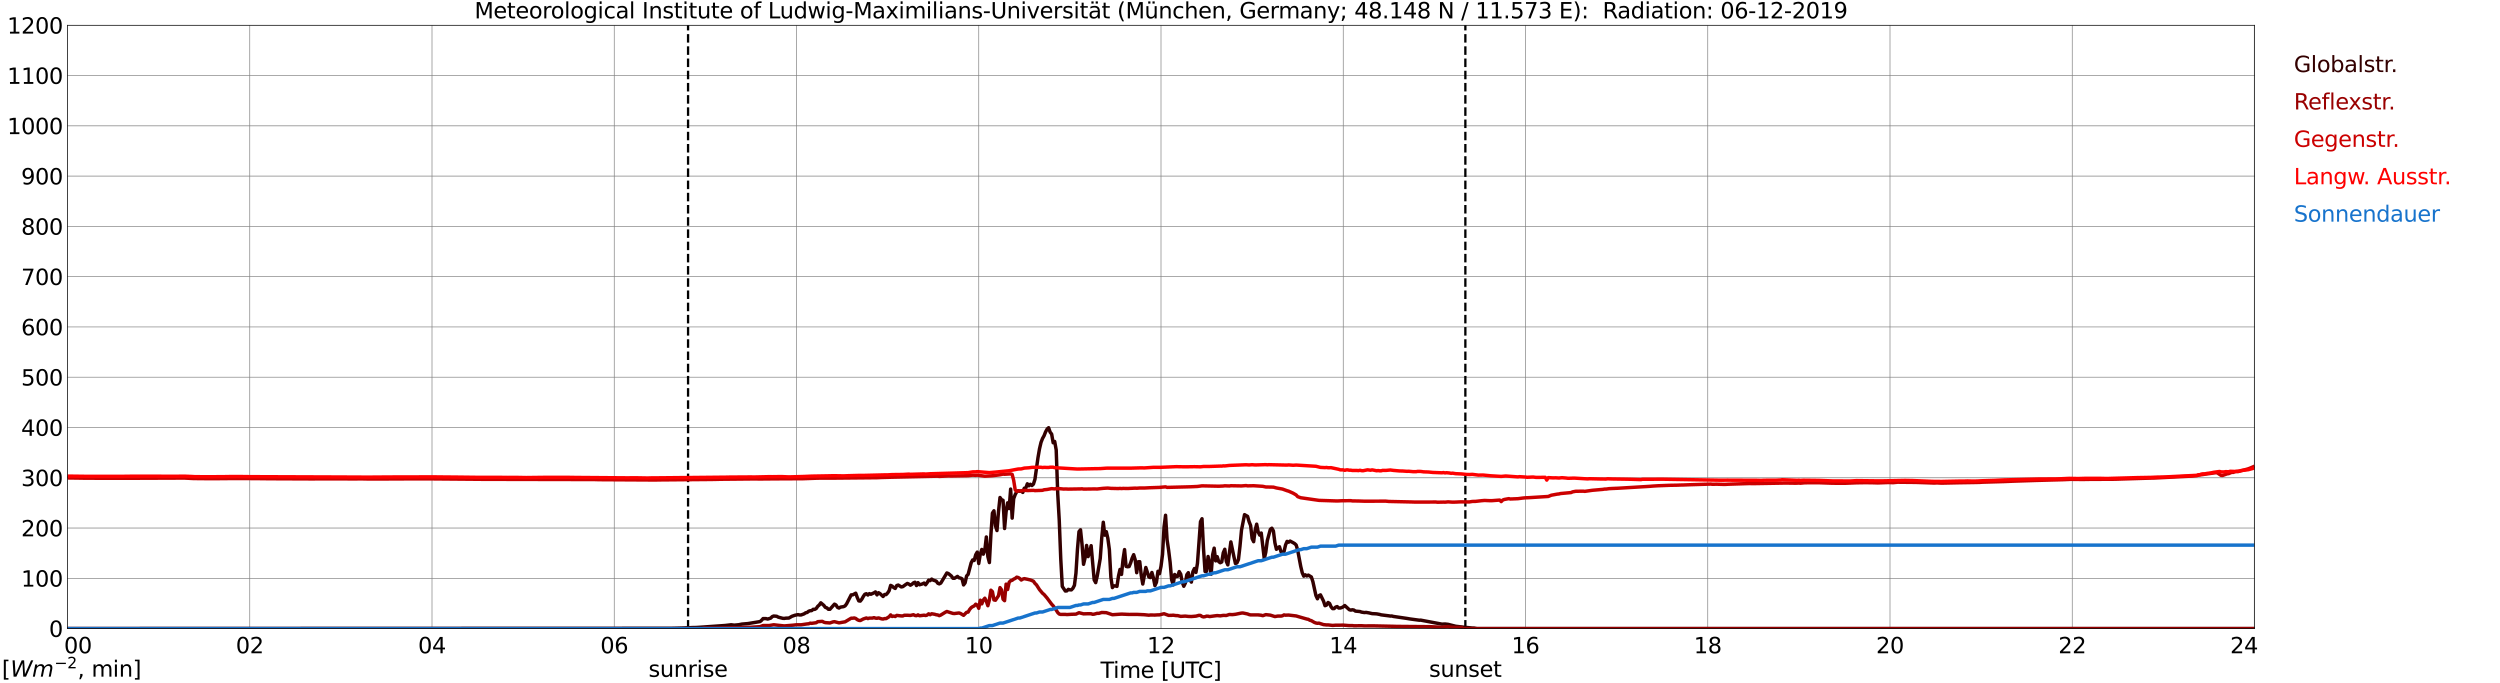 <?xml version="1.0" encoding="utf-8" standalone="no"?>
<!DOCTYPE svg PUBLIC "-//W3C//DTD SVG 1.1//EN"
  "http://www.w3.org/Graphics/SVG/1.1/DTD/svg11.dtd">
<svg xmlns:xlink="http://www.w3.org/1999/xlink" width="1085.4pt" height="296.64pt" viewBox="0 0 1085.4 296.64" xmlns="http://www.w3.org/2000/svg" version="1.1">
 <defs>
  <style type="text/css">*{stroke-linejoin: round; stroke-linecap: butt}</style>
 </defs>
 <g id="figure_1">
  <g id="patch_1">
   <path d="M 0 296.64 
L 1085.4 296.64 
L 1085.4 0 
L 0 0 
z
" style="fill: #ffffff"/>
  </g>
  <g id="axes_1">
   <g id="patch_2">
    <path d="M 29.306 272.909 
L 978.814 272.909 
L 978.814 10.976 
L 29.306 10.976 
z
" style="fill: #ffffff"/>
   </g>
   <g id="patch_3">
    <path d="M 978.814 272.909 
L 978.814 272.909 
L 978.814 10.976 
L 978.814 10.976 
z
" clip-path="url(#p9dc648e2ce)" style="fill: #d3d3d3; opacity: 0.25; stroke: #d3d3d3; stroke-linejoin: miter"/>
   </g>
   <g id="matplotlib.axis_1">
    <g id="xtick_1">
     <g id="line2d_1">
      <path d="M 29.306 272.909 
L 29.306 10.976 
" clip-path="url(#p9dc648e2ce)" style="fill: none; stroke: #808080; stroke-width: 0.3; stroke-linecap: square"/>
     </g>
     <g id="line2d_2"/>
     <g id="text_1">
      <!--    00 -->
      <g transform="translate(18.733 283.627) scale(0.095 -0.095)">
       <defs>
        <path id="DejaVuSans-20" transform="scale(0.016)"/>
        <path id="DejaVuSans-30" d="M 2034 4250 
Q 1547 4250 1301 3770 
Q 1056 3291 1056 2328 
Q 1056 1369 1301 889 
Q 1547 409 2034 409 
Q 2525 409 2770 889 
Q 3016 1369 3016 2328 
Q 3016 3291 2770 3770 
Q 2525 4250 2034 4250 
z
M 2034 4750 
Q 2819 4750 3233 4129 
Q 3647 3509 3647 2328 
Q 3647 1150 3233 529 
Q 2819 -91 2034 -91 
Q 1250 -91 836 529 
Q 422 1150 422 2328 
Q 422 3509 836 4129 
Q 1250 4750 2034 4750 
z
" transform="scale(0.016)"/>
       </defs>
       <use xlink:href="#DejaVuSans-20"/>
       <use xlink:href="#DejaVuSans-20" transform="translate(31.787 0)"/>
       <use xlink:href="#DejaVuSans-20" transform="translate(63.574 0)"/>
       <use xlink:href="#DejaVuSans-30" transform="translate(95.361 0)"/>
       <use xlink:href="#DejaVuSans-30" transform="translate(158.984 0)"/>
      </g>
     </g>
    </g>
    <g id="xtick_2">
     <g id="line2d_3">
      <path d="M 108.431 272.909 
L 108.431 10.976 
" clip-path="url(#p9dc648e2ce)" style="fill: none; stroke: #808080; stroke-width: 0.3; stroke-linecap: square"/>
     </g>
     <g id="line2d_4"/>
     <g id="text_2">
      <!-- 02 -->
      <g transform="translate(102.387 283.627) scale(0.095 -0.095)">
       <defs>
        <path id="DejaVuSans-32" d="M 1228 531 
L 3431 531 
L 3431 0 
L 469 0 
L 469 531 
Q 828 903 1448 1529 
Q 2069 2156 2228 2338 
Q 2531 2678 2651 2914 
Q 2772 3150 2772 3378 
Q 2772 3750 2511 3984 
Q 2250 4219 1831 4219 
Q 1534 4219 1204 4116 
Q 875 4013 500 3803 
L 500 4441 
Q 881 4594 1212 4672 
Q 1544 4750 1819 4750 
Q 2544 4750 2975 4387 
Q 3406 4025 3406 3419 
Q 3406 3131 3298 2873 
Q 3191 2616 2906 2266 
Q 2828 2175 2409 1742 
Q 1991 1309 1228 531 
z
" transform="scale(0.016)"/>
       </defs>
       <use xlink:href="#DejaVuSans-30"/>
       <use xlink:href="#DejaVuSans-32" transform="translate(63.623 0)"/>
      </g>
     </g>
    </g>
    <g id="xtick_3">
     <g id="line2d_5">
      <path d="M 187.557 272.909 
L 187.557 10.976 
" clip-path="url(#p9dc648e2ce)" style="fill: none; stroke: #808080; stroke-width: 0.3; stroke-linecap: square"/>
     </g>
     <g id="line2d_6"/>
     <g id="text_3">
      <!-- 04 -->
      <g transform="translate(181.513 283.627) scale(0.095 -0.095)">
       <defs>
        <path id="DejaVuSans-34" d="M 2419 4116 
L 825 1625 
L 2419 1625 
L 2419 4116 
z
M 2253 4666 
L 3047 4666 
L 3047 1625 
L 3713 1625 
L 3713 1100 
L 3047 1100 
L 3047 0 
L 2419 0 
L 2419 1100 
L 313 1100 
L 313 1709 
L 2253 4666 
z
" transform="scale(0.016)"/>
       </defs>
       <use xlink:href="#DejaVuSans-30"/>
       <use xlink:href="#DejaVuSans-34" transform="translate(63.623 0)"/>
      </g>
     </g>
    </g>
    <g id="xtick_4">
     <g id="line2d_7">
      <path d="M 266.683 272.909 
L 266.683 10.976 
" clip-path="url(#p9dc648e2ce)" style="fill: none; stroke: #808080; stroke-width: 0.3; stroke-linecap: square"/>
     </g>
     <g id="line2d_8"/>
     <g id="text_4">
      <!-- 06 -->
      <g transform="translate(260.638 283.627) scale(0.095 -0.095)">
       <defs>
        <path id="DejaVuSans-36" d="M 2113 2584 
Q 1688 2584 1439 2293 
Q 1191 2003 1191 1497 
Q 1191 994 1439 701 
Q 1688 409 2113 409 
Q 2538 409 2786 701 
Q 3034 994 3034 1497 
Q 3034 2003 2786 2293 
Q 2538 2584 2113 2584 
z
M 3366 4563 
L 3366 3988 
Q 3128 4100 2886 4159 
Q 2644 4219 2406 4219 
Q 1781 4219 1451 3797 
Q 1122 3375 1075 2522 
Q 1259 2794 1537 2939 
Q 1816 3084 2150 3084 
Q 2853 3084 3261 2657 
Q 3669 2231 3669 1497 
Q 3669 778 3244 343 
Q 2819 -91 2113 -91 
Q 1303 -91 875 529 
Q 447 1150 447 2328 
Q 447 3434 972 4092 
Q 1497 4750 2381 4750 
Q 2619 4750 2861 4703 
Q 3103 4656 3366 4563 
z
" transform="scale(0.016)"/>
       </defs>
       <use xlink:href="#DejaVuSans-30"/>
       <use xlink:href="#DejaVuSans-36" transform="translate(63.623 0)"/>
      </g>
     </g>
    </g>
    <g id="xtick_5">
     <g id="line2d_9">
      <path d="M 345.808 272.909 
L 345.808 10.976 
" clip-path="url(#p9dc648e2ce)" style="fill: none; stroke: #808080; stroke-width: 0.3; stroke-linecap: square"/>
     </g>
     <g id="line2d_10"/>
     <g id="text_5">
      <!-- 08 -->
      <g transform="translate(339.764 283.627) scale(0.095 -0.095)">
       <defs>
        <path id="DejaVuSans-38" d="M 2034 2216 
Q 1584 2216 1326 1975 
Q 1069 1734 1069 1313 
Q 1069 891 1326 650 
Q 1584 409 2034 409 
Q 2484 409 2743 651 
Q 3003 894 3003 1313 
Q 3003 1734 2745 1975 
Q 2488 2216 2034 2216 
z
M 1403 2484 
Q 997 2584 770 2862 
Q 544 3141 544 3541 
Q 544 4100 942 4425 
Q 1341 4750 2034 4750 
Q 2731 4750 3128 4425 
Q 3525 4100 3525 3541 
Q 3525 3141 3298 2862 
Q 3072 2584 2669 2484 
Q 3125 2378 3379 2068 
Q 3634 1759 3634 1313 
Q 3634 634 3220 271 
Q 2806 -91 2034 -91 
Q 1263 -91 848 271 
Q 434 634 434 1313 
Q 434 1759 690 2068 
Q 947 2378 1403 2484 
z
M 1172 3481 
Q 1172 3119 1398 2916 
Q 1625 2713 2034 2713 
Q 2441 2713 2670 2916 
Q 2900 3119 2900 3481 
Q 2900 3844 2670 4047 
Q 2441 4250 2034 4250 
Q 1625 4250 1398 4047 
Q 1172 3844 1172 3481 
z
" transform="scale(0.016)"/>
       </defs>
       <use xlink:href="#DejaVuSans-30"/>
       <use xlink:href="#DejaVuSans-38" transform="translate(63.623 0)"/>
      </g>
     </g>
    </g>
    <g id="xtick_6">
     <g id="line2d_11">
      <path d="M 424.934 272.909 
L 424.934 10.976 
" clip-path="url(#p9dc648e2ce)" style="fill: none; stroke: #808080; stroke-width: 0.3; stroke-linecap: square"/>
     </g>
     <g id="line2d_12"/>
     <g id="text_6">
      <!-- 10 -->
      <g transform="translate(418.89 283.627) scale(0.095 -0.095)">
       <defs>
        <path id="DejaVuSans-31" d="M 794 531 
L 1825 531 
L 1825 4091 
L 703 3866 
L 703 4441 
L 1819 4666 
L 2450 4666 
L 2450 531 
L 3481 531 
L 3481 0 
L 794 0 
L 794 531 
z
" transform="scale(0.016)"/>
       </defs>
       <use xlink:href="#DejaVuSans-31"/>
       <use xlink:href="#DejaVuSans-30" transform="translate(63.623 0)"/>
      </g>
     </g>
    </g>
    <g id="xtick_7">
     <g id="line2d_13">
      <path d="M 504.06 272.909 
L 504.06 10.976 
" clip-path="url(#p9dc648e2ce)" style="fill: none; stroke: #808080; stroke-width: 0.3; stroke-linecap: square"/>
     </g>
     <g id="line2d_14"/>
     <g id="text_7">
      <!-- 12 -->
      <g transform="translate(498.015 283.627) scale(0.095 -0.095)">
       <use xlink:href="#DejaVuSans-31"/>
       <use xlink:href="#DejaVuSans-32" transform="translate(63.623 0)"/>
      </g>
     </g>
    </g>
    <g id="xtick_8">
     <g id="line2d_15">
      <path d="M 583.185 272.909 
L 583.185 10.976 
" clip-path="url(#p9dc648e2ce)" style="fill: none; stroke: #808080; stroke-width: 0.3; stroke-linecap: square"/>
     </g>
     <g id="line2d_16"/>
     <g id="text_8">
      <!-- 14 -->
      <g transform="translate(577.141 283.627) scale(0.095 -0.095)">
       <use xlink:href="#DejaVuSans-31"/>
       <use xlink:href="#DejaVuSans-34" transform="translate(63.623 0)"/>
      </g>
     </g>
    </g>
    <g id="xtick_9">
     <g id="line2d_17">
      <path d="M 662.311 272.909 
L 662.311 10.976 
" clip-path="url(#p9dc648e2ce)" style="fill: none; stroke: #808080; stroke-width: 0.3; stroke-linecap: square"/>
     </g>
     <g id="line2d_18"/>
     <g id="text_9">
      <!-- 16 -->
      <g transform="translate(656.267 283.627) scale(0.095 -0.095)">
       <use xlink:href="#DejaVuSans-31"/>
       <use xlink:href="#DejaVuSans-36" transform="translate(63.623 0)"/>
      </g>
     </g>
    </g>
    <g id="xtick_10">
     <g id="line2d_19">
      <path d="M 741.437 272.909 
L 741.437 10.976 
" clip-path="url(#p9dc648e2ce)" style="fill: none; stroke: #808080; stroke-width: 0.3; stroke-linecap: square"/>
     </g>
     <g id="line2d_20"/>
     <g id="text_10">
      <!-- 18 -->
      <g transform="translate(735.392 283.627) scale(0.095 -0.095)">
       <use xlink:href="#DejaVuSans-31"/>
       <use xlink:href="#DejaVuSans-38" transform="translate(63.623 0)"/>
      </g>
     </g>
    </g>
    <g id="xtick_11">
     <g id="line2d_21">
      <path d="M 820.562 272.909 
L 820.562 10.976 
" clip-path="url(#p9dc648e2ce)" style="fill: none; stroke: #808080; stroke-width: 0.3; stroke-linecap: square"/>
     </g>
     <g id="line2d_22"/>
     <g id="text_11">
      <!-- 20 -->
      <g transform="translate(814.518 283.627) scale(0.095 -0.095)">
       <use xlink:href="#DejaVuSans-32"/>
       <use xlink:href="#DejaVuSans-30" transform="translate(63.623 0)"/>
      </g>
     </g>
    </g>
    <g id="xtick_12">
     <g id="line2d_23">
      <path d="M 899.688 272.909 
L 899.688 10.976 
" clip-path="url(#p9dc648e2ce)" style="fill: none; stroke: #808080; stroke-width: 0.3; stroke-linecap: square"/>
     </g>
     <g id="line2d_24"/>
     <g id="text_12">
      <!-- 22 -->
      <g transform="translate(893.644 283.627) scale(0.095 -0.095)">
       <use xlink:href="#DejaVuSans-32"/>
       <use xlink:href="#DejaVuSans-32" transform="translate(63.623 0)"/>
      </g>
     </g>
    </g>
    <g id="xtick_13">
     <g id="line2d_25">
      <path d="M 978.814 272.909 
L 978.814 10.976 
" clip-path="url(#p9dc648e2ce)" style="fill: none; stroke: #808080; stroke-width: 0.3; stroke-linecap: square"/>
     </g>
     <g id="line2d_26"/>
     <g id="text_13">
      <!-- 24    -->
      <g transform="translate(968.241 283.627) scale(0.095 -0.095)">
       <use xlink:href="#DejaVuSans-32"/>
       <use xlink:href="#DejaVuSans-34" transform="translate(63.623 0)"/>
       <use xlink:href="#DejaVuSans-20" transform="translate(127.246 0)"/>
       <use xlink:href="#DejaVuSans-20" transform="translate(159.033 0)"/>
       <use xlink:href="#DejaVuSans-20" transform="translate(190.82 0)"/>
      </g>
     </g>
    </g>
    <g id="text_14">
     <!-- Time [UTC] -->
     <g transform="translate(477.806 294.322) scale(0.095 -0.095)">
      <defs>
       <path id="DejaVuSans-54" d="M -19 4666 
L 3928 4666 
L 3928 4134 
L 2272 4134 
L 2272 0 
L 1638 0 
L 1638 4134 
L -19 4134 
L -19 4666 
z
" transform="scale(0.016)"/>
       <path id="DejaVuSans-69" d="M 603 3500 
L 1178 3500 
L 1178 0 
L 603 0 
L 603 3500 
z
M 603 4863 
L 1178 4863 
L 1178 4134 
L 603 4134 
L 603 4863 
z
" transform="scale(0.016)"/>
       <path id="DejaVuSans-6d" d="M 3328 2828 
Q 3544 3216 3844 3400 
Q 4144 3584 4550 3584 
Q 5097 3584 5394 3201 
Q 5691 2819 5691 2113 
L 5691 0 
L 5113 0 
L 5113 2094 
Q 5113 2597 4934 2840 
Q 4756 3084 4391 3084 
Q 3944 3084 3684 2787 
Q 3425 2491 3425 1978 
L 3425 0 
L 2847 0 
L 2847 2094 
Q 2847 2600 2669 2842 
Q 2491 3084 2119 3084 
Q 1678 3084 1418 2786 
Q 1159 2488 1159 1978 
L 1159 0 
L 581 0 
L 581 3500 
L 1159 3500 
L 1159 2956 
Q 1356 3278 1631 3431 
Q 1906 3584 2284 3584 
Q 2666 3584 2933 3390 
Q 3200 3197 3328 2828 
z
" transform="scale(0.016)"/>
       <path id="DejaVuSans-65" d="M 3597 1894 
L 3597 1613 
L 953 1613 
Q 991 1019 1311 708 
Q 1631 397 2203 397 
Q 2534 397 2845 478 
Q 3156 559 3463 722 
L 3463 178 
Q 3153 47 2828 -22 
Q 2503 -91 2169 -91 
Q 1331 -91 842 396 
Q 353 884 353 1716 
Q 353 2575 817 3079 
Q 1281 3584 2069 3584 
Q 2775 3584 3186 3129 
Q 3597 2675 3597 1894 
z
M 3022 2063 
Q 3016 2534 2758 2815 
Q 2500 3097 2075 3097 
Q 1594 3097 1305 2825 
Q 1016 2553 972 2059 
L 3022 2063 
z
" transform="scale(0.016)"/>
       <path id="DejaVuSans-5b" d="M 550 4863 
L 1875 4863 
L 1875 4416 
L 1125 4416 
L 1125 -397 
L 1875 -397 
L 1875 -844 
L 550 -844 
L 550 4863 
z
" transform="scale(0.016)"/>
       <path id="DejaVuSans-55" d="M 556 4666 
L 1191 4666 
L 1191 1831 
Q 1191 1081 1462 751 
Q 1734 422 2344 422 
Q 2950 422 3222 751 
Q 3494 1081 3494 1831 
L 3494 4666 
L 4128 4666 
L 4128 1753 
Q 4128 841 3676 375 
Q 3225 -91 2344 -91 
Q 1459 -91 1007 375 
Q 556 841 556 1753 
L 556 4666 
z
" transform="scale(0.016)"/>
       <path id="DejaVuSans-43" d="M 4122 4306 
L 4122 3641 
Q 3803 3938 3442 4084 
Q 3081 4231 2675 4231 
Q 1875 4231 1450 3742 
Q 1025 3253 1025 2328 
Q 1025 1406 1450 917 
Q 1875 428 2675 428 
Q 3081 428 3442 575 
Q 3803 722 4122 1019 
L 4122 359 
Q 3791 134 3420 21 
Q 3050 -91 2638 -91 
Q 1578 -91 968 557 
Q 359 1206 359 2328 
Q 359 3453 968 4101 
Q 1578 4750 2638 4750 
Q 3056 4750 3426 4639 
Q 3797 4528 4122 4306 
z
" transform="scale(0.016)"/>
       <path id="DejaVuSans-5d" d="M 1947 4863 
L 1947 -844 
L 622 -844 
L 622 -397 
L 1369 -397 
L 1369 4416 
L 622 4416 
L 622 4863 
L 1947 4863 
z
" transform="scale(0.016)"/>
      </defs>
      <use xlink:href="#DejaVuSans-54"/>
      <use xlink:href="#DejaVuSans-69" transform="translate(57.959 0)"/>
      <use xlink:href="#DejaVuSans-6d" transform="translate(85.742 0)"/>
      <use xlink:href="#DejaVuSans-65" transform="translate(183.154 0)"/>
      <use xlink:href="#DejaVuSans-20" transform="translate(244.678 0)"/>
      <use xlink:href="#DejaVuSans-5b" transform="translate(276.465 0)"/>
      <use xlink:href="#DejaVuSans-55" transform="translate(315.479 0)"/>
      <use xlink:href="#DejaVuSans-54" transform="translate(388.672 0)"/>
      <use xlink:href="#DejaVuSans-43" transform="translate(443.881 0)"/>
      <use xlink:href="#DejaVuSans-5d" transform="translate(513.705 0)"/>
     </g>
    </g>
   </g>
   <g id="matplotlib.axis_2">
    <g id="ytick_1">
     <g id="line2d_27">
      <path d="M 29.306 272.909 
L 978.814 272.909 
" clip-path="url(#p9dc648e2ce)" style="fill: none; stroke: #808080; stroke-width: 0.3; stroke-linecap: square"/>
     </g>
     <g id="line2d_28"/>
     <g id="text_15">
      <!-- 0 -->
      <g transform="translate(21.261 276.518) scale(0.095 -0.095)">
       <use xlink:href="#DejaVuSans-30"/>
      </g>
     </g>
    </g>
    <g id="ytick_2">
     <g id="line2d_29">
      <path d="M 29.306 251.081 
L 978.814 251.081 
" clip-path="url(#p9dc648e2ce)" style="fill: none; stroke: #808080; stroke-width: 0.3; stroke-linecap: square"/>
     </g>
     <g id="line2d_30"/>
     <g id="text_16">
      <!-- 100 -->
      <g transform="translate(9.173 254.69) scale(0.095 -0.095)">
       <use xlink:href="#DejaVuSans-31"/>
       <use xlink:href="#DejaVuSans-30" transform="translate(63.623 0)"/>
       <use xlink:href="#DejaVuSans-30" transform="translate(127.246 0)"/>
      </g>
     </g>
    </g>
    <g id="ytick_3">
     <g id="line2d_31">
      <path d="M 29.306 229.253 
L 978.814 229.253 
" clip-path="url(#p9dc648e2ce)" style="fill: none; stroke: #808080; stroke-width: 0.3; stroke-linecap: square"/>
     </g>
     <g id="line2d_32"/>
     <g id="text_17">
      <!-- 200 -->
      <g transform="translate(9.173 232.863) scale(0.095 -0.095)">
       <use xlink:href="#DejaVuSans-32"/>
       <use xlink:href="#DejaVuSans-30" transform="translate(63.623 0)"/>
       <use xlink:href="#DejaVuSans-30" transform="translate(127.246 0)"/>
      </g>
     </g>
    </g>
    <g id="ytick_4">
     <g id="line2d_33">
      <path d="M 29.306 207.426 
L 978.814 207.426 
" clip-path="url(#p9dc648e2ce)" style="fill: none; stroke: #808080; stroke-width: 0.3; stroke-linecap: square"/>
     </g>
     <g id="line2d_34"/>
     <g id="text_18">
      <!-- 300 -->
      <g transform="translate(9.173 211.035) scale(0.095 -0.095)">
       <defs>
        <path id="DejaVuSans-33" d="M 2597 2516 
Q 3050 2419 3304 2112 
Q 3559 1806 3559 1356 
Q 3559 666 3084 287 
Q 2609 -91 1734 -91 
Q 1441 -91 1130 -33 
Q 819 25 488 141 
L 488 750 
Q 750 597 1062 519 
Q 1375 441 1716 441 
Q 2309 441 2620 675 
Q 2931 909 2931 1356 
Q 2931 1769 2642 2001 
Q 2353 2234 1838 2234 
L 1294 2234 
L 1294 2753 
L 1863 2753 
Q 2328 2753 2575 2939 
Q 2822 3125 2822 3475 
Q 2822 3834 2567 4026 
Q 2313 4219 1838 4219 
Q 1578 4219 1281 4162 
Q 984 4106 628 3988 
L 628 4550 
Q 988 4650 1302 4700 
Q 1616 4750 1894 4750 
Q 2613 4750 3031 4423 
Q 3450 4097 3450 3541 
Q 3450 3153 3228 2886 
Q 3006 2619 2597 2516 
z
" transform="scale(0.016)"/>
       </defs>
       <use xlink:href="#DejaVuSans-33"/>
       <use xlink:href="#DejaVuSans-30" transform="translate(63.623 0)"/>
       <use xlink:href="#DejaVuSans-30" transform="translate(127.246 0)"/>
      </g>
     </g>
    </g>
    <g id="ytick_5">
     <g id="line2d_35">
      <path d="M 29.306 185.598 
L 978.814 185.598 
" clip-path="url(#p9dc648e2ce)" style="fill: none; stroke: #808080; stroke-width: 0.3; stroke-linecap: square"/>
     </g>
     <g id="line2d_36"/>
     <g id="text_19">
      <!-- 400 -->
      <g transform="translate(9.173 189.207) scale(0.095 -0.095)">
       <use xlink:href="#DejaVuSans-34"/>
       <use xlink:href="#DejaVuSans-30" transform="translate(63.623 0)"/>
       <use xlink:href="#DejaVuSans-30" transform="translate(127.246 0)"/>
      </g>
     </g>
    </g>
    <g id="ytick_6">
     <g id="line2d_37">
      <path d="M 29.306 163.77 
L 978.814 163.77 
" clip-path="url(#p9dc648e2ce)" style="fill: none; stroke: #808080; stroke-width: 0.3; stroke-linecap: square"/>
     </g>
     <g id="line2d_38"/>
     <g id="text_20">
      <!-- 500 -->
      <g transform="translate(9.173 167.379) scale(0.095 -0.095)">
       <defs>
        <path id="DejaVuSans-35" d="M 691 4666 
L 3169 4666 
L 3169 4134 
L 1269 4134 
L 1269 2991 
Q 1406 3038 1543 3061 
Q 1681 3084 1819 3084 
Q 2600 3084 3056 2656 
Q 3513 2228 3513 1497 
Q 3513 744 3044 326 
Q 2575 -91 1722 -91 
Q 1428 -91 1123 -41 
Q 819 9 494 109 
L 494 744 
Q 775 591 1075 516 
Q 1375 441 1709 441 
Q 2250 441 2565 725 
Q 2881 1009 2881 1497 
Q 2881 1984 2565 2268 
Q 2250 2553 1709 2553 
Q 1456 2553 1204 2497 
Q 953 2441 691 2322 
L 691 4666 
z
" transform="scale(0.016)"/>
       </defs>
       <use xlink:href="#DejaVuSans-35"/>
       <use xlink:href="#DejaVuSans-30" transform="translate(63.623 0)"/>
       <use xlink:href="#DejaVuSans-30" transform="translate(127.246 0)"/>
      </g>
     </g>
    </g>
    <g id="ytick_7">
     <g id="line2d_39">
      <path d="M 29.306 141.942 
L 978.814 141.942 
" clip-path="url(#p9dc648e2ce)" style="fill: none; stroke: #808080; stroke-width: 0.3; stroke-linecap: square"/>
     </g>
     <g id="line2d_40"/>
     <g id="text_21">
      <!-- 600 -->
      <g transform="translate(9.173 145.551) scale(0.095 -0.095)">
       <use xlink:href="#DejaVuSans-36"/>
       <use xlink:href="#DejaVuSans-30" transform="translate(63.623 0)"/>
       <use xlink:href="#DejaVuSans-30" transform="translate(127.246 0)"/>
      </g>
     </g>
    </g>
    <g id="ytick_8">
     <g id="line2d_41">
      <path d="M 29.306 120.114 
L 978.814 120.114 
" clip-path="url(#p9dc648e2ce)" style="fill: none; stroke: #808080; stroke-width: 0.3; stroke-linecap: square"/>
     </g>
     <g id="line2d_42"/>
     <g id="text_22">
      <!-- 700 -->
      <g transform="translate(9.173 123.724) scale(0.095 -0.095)">
       <defs>
        <path id="DejaVuSans-37" d="M 525 4666 
L 3525 4666 
L 3525 4397 
L 1831 0 
L 1172 0 
L 2766 4134 
L 525 4134 
L 525 4666 
z
" transform="scale(0.016)"/>
       </defs>
       <use xlink:href="#DejaVuSans-37"/>
       <use xlink:href="#DejaVuSans-30" transform="translate(63.623 0)"/>
       <use xlink:href="#DejaVuSans-30" transform="translate(127.246 0)"/>
      </g>
     </g>
    </g>
    <g id="ytick_9">
     <g id="line2d_43">
      <path d="M 29.306 98.287 
L 978.814 98.287 
" clip-path="url(#p9dc648e2ce)" style="fill: none; stroke: #808080; stroke-width: 0.3; stroke-linecap: square"/>
     </g>
     <g id="line2d_44"/>
     <g id="text_23">
      <!-- 800 -->
      <g transform="translate(9.173 101.896) scale(0.095 -0.095)">
       <use xlink:href="#DejaVuSans-38"/>
       <use xlink:href="#DejaVuSans-30" transform="translate(63.623 0)"/>
       <use xlink:href="#DejaVuSans-30" transform="translate(127.246 0)"/>
      </g>
     </g>
    </g>
    <g id="ytick_10">
     <g id="line2d_45">
      <path d="M 29.306 76.459 
L 978.814 76.459 
" clip-path="url(#p9dc648e2ce)" style="fill: none; stroke: #808080; stroke-width: 0.3; stroke-linecap: square"/>
     </g>
     <g id="line2d_46"/>
     <g id="text_24">
      <!-- 900 -->
      <g transform="translate(9.173 80.068) scale(0.095 -0.095)">
       <defs>
        <path id="DejaVuSans-39" d="M 703 97 
L 703 672 
Q 941 559 1184 500 
Q 1428 441 1663 441 
Q 2288 441 2617 861 
Q 2947 1281 2994 2138 
Q 2813 1869 2534 1725 
Q 2256 1581 1919 1581 
Q 1219 1581 811 2004 
Q 403 2428 403 3163 
Q 403 3881 828 4315 
Q 1253 4750 1959 4750 
Q 2769 4750 3195 4129 
Q 3622 3509 3622 2328 
Q 3622 1225 3098 567 
Q 2575 -91 1691 -91 
Q 1453 -91 1209 -44 
Q 966 3 703 97 
z
M 1959 2075 
Q 2384 2075 2632 2365 
Q 2881 2656 2881 3163 
Q 2881 3666 2632 3958 
Q 2384 4250 1959 4250 
Q 1534 4250 1286 3958 
Q 1038 3666 1038 3163 
Q 1038 2656 1286 2365 
Q 1534 2075 1959 2075 
z
" transform="scale(0.016)"/>
       </defs>
       <use xlink:href="#DejaVuSans-39"/>
       <use xlink:href="#DejaVuSans-30" transform="translate(63.623 0)"/>
       <use xlink:href="#DejaVuSans-30" transform="translate(127.246 0)"/>
      </g>
     </g>
    </g>
    <g id="ytick_11">
     <g id="line2d_47">
      <path d="M 29.306 54.631 
L 978.814 54.631 
" clip-path="url(#p9dc648e2ce)" style="fill: none; stroke: #808080; stroke-width: 0.3; stroke-linecap: square"/>
     </g>
     <g id="line2d_48"/>
     <g id="text_25">
      <!-- 1000 -->
      <g transform="translate(3.128 58.24) scale(0.095 -0.095)">
       <use xlink:href="#DejaVuSans-31"/>
       <use xlink:href="#DejaVuSans-30" transform="translate(63.623 0)"/>
       <use xlink:href="#DejaVuSans-30" transform="translate(127.246 0)"/>
       <use xlink:href="#DejaVuSans-30" transform="translate(190.869 0)"/>
      </g>
     </g>
    </g>
    <g id="ytick_12">
     <g id="line2d_49">
      <path d="M 29.306 32.803 
L 978.814 32.803 
" clip-path="url(#p9dc648e2ce)" style="fill: none; stroke: #808080; stroke-width: 0.3; stroke-linecap: square"/>
     </g>
     <g id="line2d_50"/>
     <g id="text_26">
      <!-- 1100 -->
      <g transform="translate(3.128 36.413) scale(0.095 -0.095)">
       <use xlink:href="#DejaVuSans-31"/>
       <use xlink:href="#DejaVuSans-31" transform="translate(63.623 0)"/>
       <use xlink:href="#DejaVuSans-30" transform="translate(127.246 0)"/>
       <use xlink:href="#DejaVuSans-30" transform="translate(190.869 0)"/>
      </g>
     </g>
    </g>
    <g id="ytick_13">
     <g id="line2d_51">
      <path d="M 29.306 10.976 
L 978.814 10.976 
" clip-path="url(#p9dc648e2ce)" style="fill: none; stroke: #808080; stroke-width: 0.3; stroke-linecap: square"/>
     </g>
     <g id="line2d_52"/>
     <g id="text_27">
      <!-- 1200 -->
      <g transform="translate(3.128 14.585) scale(0.095 -0.095)">
       <use xlink:href="#DejaVuSans-31"/>
       <use xlink:href="#DejaVuSans-32" transform="translate(63.623 0)"/>
       <use xlink:href="#DejaVuSans-30" transform="translate(127.246 0)"/>
       <use xlink:href="#DejaVuSans-30" transform="translate(190.869 0)"/>
      </g>
     </g>
    </g>
   </g>
   <g id="line2d_53">
    <path d="M 298.729 272.909 
L 298.729 10.976 
" clip-path="url(#p9dc648e2ce)" style="fill: none; stroke-dasharray: 3.7,1.6; stroke-dashoffset: 0; stroke: #000000"/>
   </g>
   <g id="line2d_54">
    <path d="M 636.2 272.909 
L 636.2 10.976 
" clip-path="url(#p9dc648e2ce)" style="fill: none; stroke-dasharray: 3.7,1.6; stroke-dashoffset: 0; stroke: #000000"/>
   </g>
   <g id="line2d_55">
    <path d="M 29.306 272.909 
L 291.08 272.8 
L 293.717 272.739 
L 296.355 272.656 
L 300.971 272.448 
L 302.289 272.429 
L 303.608 272.346 
L 314.818 271.56 
L 317.455 271.25 
L 318.774 271.416 
L 320.752 271.23 
L 322.071 270.96 
L 324.708 270.733 
L 329.983 269.866 
L 330.643 269.307 
L 331.302 268.563 
L 332.621 268.583 
L 333.28 268.77 
L 334.599 268.377 
L 335.258 267.716 
L 335.918 267.447 
L 337.236 267.57 
L 337.896 267.943 
L 339.874 268.46 
L 340.533 268.48 
L 341.193 268.377 
L 342.512 268.336 
L 343.83 267.57 
L 345.149 267.116 
L 346.468 266.847 
L 347.127 266.991 
L 347.787 266.991 
L 349.105 266.515 
L 349.765 266.061 
L 350.424 265.917 
L 351.083 265.38 
L 351.743 265.151 
L 352.402 265.112 
L 353.062 264.531 
L 353.721 264.573 
L 354.38 264.18 
L 355.04 263.23 
L 355.699 262.652 
L 356.359 261.72 
L 357.677 262.837 
L 358.337 263.706 
L 358.996 263.911 
L 359.655 264.531 
L 360.315 264.531 
L 362.293 262.301 
L 362.952 262.652 
L 363.612 263.706 
L 364.271 263.994 
L 364.93 263.582 
L 366.249 263.374 
L 366.909 263.045 
L 367.568 262.154 
L 369.546 258.269 
L 370.206 258.269 
L 371.524 257.546 
L 372.184 259.384 
L 372.843 260.873 
L 373.502 260.978 
L 374.162 260.15 
L 374.821 258.952 
L 375.481 258 
L 376.14 257.773 
L 376.799 258.33 
L 377.459 257.732 
L 378.118 258 
L 379.437 257.4 
L 380.096 256.988 
L 380.756 258.269 
L 381.415 257.339 
L 382.074 257.732 
L 383.393 258.972 
L 384.053 258.125 
L 384.712 258.145 
L 385.371 257.442 
L 386.031 256.451 
L 386.69 254.157 
L 387.349 254.486 
L 388.009 255.086 
L 388.668 255.479 
L 389.328 254.218 
L 389.987 254.01 
L 391.306 254.818 
L 391.965 254.694 
L 393.284 253.742 
L 393.943 253.307 
L 394.603 253.598 
L 395.262 254.074 
L 395.921 253.681 
L 396.581 253.061 
L 397.24 252.792 
L 397.899 254.218 
L 398.559 252.956 
L 399.218 253.886 
L 400.537 253.495 
L 401.196 253.144 
L 401.856 253.886 
L 402.515 252.998 
L 403.175 251.882 
L 403.834 252.089 
L 404.493 251.428 
L 405.153 251.86 
L 406.471 252.295 
L 407.131 253.225 
L 407.79 253.495 
L 408.45 253.163 
L 411.087 248.761 
L 411.746 249.01 
L 413.065 250.105 
L 413.725 251.055 
L 414.384 251.077 
L 415.703 250.249 
L 416.362 250.869 
L 417.022 250.972 
L 417.681 251.304 
L 418.34 253.949 
L 419 253.061 
L 419.659 250.064 
L 420.318 249.381 
L 421.637 244.358 
L 422.297 243.096 
L 422.956 243.323 
L 423.615 240.866 
L 424.275 239.707 
L 424.934 244.648 
L 425.593 240.658 
L 426.253 238.55 
L 426.912 240.595 
L 427.572 238.818 
L 428.231 233.134 
L 428.89 241.671 
L 429.55 244.234 
L 430.209 232.141 
L 430.869 222.779 
L 431.528 221.766 
L 432.187 228.297 
L 432.847 230.342 
L 433.506 222.118 
L 434.165 215.999 
L 434.825 216.949 
L 435.484 217.217 
L 436.144 229.454 
L 436.803 222.179 
L 437.462 218.313 
L 438.122 220.793 
L 438.781 212.339 
L 439.44 224.949 
L 440.1 216.495 
L 440.759 214.716 
L 441.419 213.498 
L 442.078 213.083 
L 442.737 213.271 
L 443.397 213.188 
L 444.056 213.786 
L 444.716 211.968 
L 445.375 211.843 
L 446.034 210.045 
L 446.694 210.914 
L 447.353 210.252 
L 448.012 210.789 
L 448.672 210.191 
L 449.331 208.102 
L 450.65 198.697 
L 451.309 194.872 
L 451.969 192.063 
L 452.628 190.367 
L 453.287 189.188 
L 453.947 187.514 
L 454.606 186.316 
L 455.266 185.696 
L 455.925 187.619 
L 456.584 188.466 
L 457.244 192.227 
L 457.903 191.67 
L 458.563 195.39 
L 459.222 214.345 
L 459.881 225.837 
L 460.541 242.725 
L 461.2 254.611 
L 462.519 256.595 
L 463.178 256.534 
L 463.838 255.872 
L 464.497 256.077 
L 465.156 256.099 
L 465.816 255.396 
L 466.475 254.115 
L 467.134 248.863 
L 467.794 238.406 
L 468.453 230.799 
L 469.113 230.013 
L 469.772 236.297 
L 470.431 244.998 
L 471.091 242.23 
L 471.75 236.812 
L 472.409 241.649 
L 473.069 239.728 
L 473.728 236.917 
L 475.047 251.758 
L 475.706 252.956 
L 476.366 250.145 
L 477.685 242.435 
L 478.344 233.361 
L 479.003 226.747 
L 479.663 232.348 
L 480.322 230.84 
L 480.981 233.735 
L 481.641 238.611 
L 482.3 250.662 
L 482.96 255.106 
L 483.619 254.342 
L 484.278 254.403 
L 484.938 254.589 
L 485.597 250.145 
L 486.256 247.231 
L 486.916 249.381 
L 487.575 242.911 
L 488.235 238.611 
L 488.894 245.908 
L 489.553 246.074 
L 490.213 245.971 
L 490.872 244.378 
L 491.532 242.311 
L 492.191 240.824 
L 492.85 243.013 
L 493.51 248.636 
L 494.169 243.904 
L 494.828 243.863 
L 495.488 249.754 
L 496.147 253.556 
L 497.466 246.384 
L 498.785 250.496 
L 499.444 250.767 
L 500.103 248.553 
L 500.763 250.889 
L 501.422 254.259 
L 502.082 252.812 
L 502.741 248.038 
L 503.4 249.071 
L 504.06 245.866 
L 504.719 240.719 
L 505.379 228.856 
L 506.038 223.709 
L 506.697 234.333 
L 507.357 238.777 
L 508.016 244.109 
L 508.675 251.716 
L 509.335 253.908 
L 509.994 249.422 
L 510.654 250.352 
L 511.313 250.186 
L 511.972 248.16 
L 512.632 249.298 
L 513.291 252.834 
L 513.95 254.528 
L 514.61 253.183 
L 515.269 249.525 
L 515.929 248.636 
L 516.588 251.716 
L 517.247 252.729 
L 517.907 248.202 
L 518.566 246.838 
L 519.226 248.512 
L 519.885 244.607 
L 521.204 226.499 
L 521.863 225.217 
L 522.522 238.323 
L 523.182 248.099 
L 523.841 248.038 
L 524.501 241.608 
L 525.16 244.917 
L 525.819 249.298 
L 526.479 240.844 
L 527.138 237.991 
L 527.797 243.511 
L 528.457 241.691 
L 529.116 243.841 
L 529.776 244.317 
L 530.435 243.985 
L 531.094 239.997 
L 531.754 238.467 
L 532.413 243.716 
L 533.073 245.246 
L 534.391 235.284 
L 535.71 241.671 
L 536.369 244.627 
L 537.029 244.378 
L 537.688 242.911 
L 538.348 237.164 
L 539.007 230.179 
L 540.326 223.441 
L 541.644 224.185 
L 542.304 226.479 
L 542.963 228.153 
L 543.623 233.837 
L 544.282 235.18 
L 544.941 230.157 
L 545.601 227.575 
L 546.26 230.984 
L 546.919 232.329 
L 547.579 231.419 
L 548.898 242.581 
L 549.557 239.728 
L 550.216 234.684 
L 551.535 229.806 
L 552.195 229.33 
L 552.854 230.508 
L 553.513 235.655 
L 554.173 238.489 
L 554.832 237.805 
L 555.491 237.371 
L 556.151 239.521 
L 556.81 239.955 
L 557.47 239.48 
L 558.129 236.607 
L 558.788 235.057 
L 559.448 235.409 
L 560.107 234.911 
L 561.426 235.614 
L 562.085 236.007 
L 562.745 236.627 
L 563.404 238.901 
L 564.723 245.908 
L 565.382 248.658 
L 566.042 250.145 
L 566.701 249.566 
L 567.36 250.064 
L 568.02 249.691 
L 569.338 250.496 
L 569.998 252.522 
L 571.317 258.537 
L 571.976 259.965 
L 572.635 258.601 
L 573.295 258.269 
L 574.613 260.956 
L 575.273 262.962 
L 575.932 262.713 
L 576.592 261.576 
L 577.251 261.991 
L 577.91 263.477 
L 578.57 264.243 
L 579.229 264.221 
L 579.889 263.582 
L 580.548 263.355 
L 581.207 263.975 
L 581.867 263.975 
L 582.526 263.787 
L 583.185 263.457 
L 583.845 262.899 
L 585.823 264.719 
L 586.482 264.883 
L 587.142 264.739 
L 587.801 264.863 
L 588.46 265.317 
L 590.439 265.503 
L 591.098 265.751 
L 592.417 265.959 
L 593.076 265.876 
L 594.395 266.103 
L 595.714 266.413 
L 597.692 266.515 
L 599.011 266.764 
L 599.67 266.95 
L 602.967 267.365 
L 603.626 267.467 
L 604.286 267.447 
L 604.945 267.633 
L 606.923 267.921 
L 608.901 268.211 
L 610.879 268.502 
L 612.198 268.729 
L 616.154 269.266 
L 616.814 269.244 
L 626.045 270.981 
L 627.364 270.918 
L 628.683 271.064 
L 631.98 271.892 
L 634.617 272.202 
L 639.233 272.675 
L 639.892 272.675 
L 641.211 272.909 
L 978.154 272.909 
L 978.154 272.909 
" clip-path="url(#p9dc648e2ce)" style="fill: none; stroke: #330000; stroke-width: 1.5; stroke-linecap: square"/>
   </g>
   <g id="line2d_56">
    <path d="M 29.306 272.909 
L 304.927 272.909 
L 305.586 272.673 
L 307.564 272.673 
L 309.543 272.695 
L 318.114 272.507 
L 320.093 272.529 
L 322.071 272.405 
L 326.027 272.322 
L 329.983 272.075 
L 331.302 271.577 
L 333.94 271.577 
L 335.918 271.248 
L 337.896 271.475 
L 340.533 271.743 
L 344.49 271.411 
L 345.808 271.248 
L 347.787 271.267 
L 350.424 270.874 
L 351.083 270.833 
L 351.743 270.545 
L 352.402 270.628 
L 354.38 270.359 
L 355.04 269.903 
L 357.018 269.759 
L 357.677 270.13 
L 358.337 270.318 
L 360.315 270.462 
L 361.634 270.008 
L 362.293 269.903 
L 364.271 270.42 
L 366.909 269.966 
L 369.546 268.395 
L 370.206 268.414 
L 370.865 268.292 
L 371.524 268.497 
L 372.184 269.015 
L 372.843 269.325 
L 373.502 269.427 
L 374.821 268.724 
L 376.14 268.292 
L 376.799 268.561 
L 377.459 268.353 
L 378.777 268.353 
L 379.437 268.146 
L 380.096 268.373 
L 380.756 268.436 
L 381.415 268.27 
L 382.734 268.683 
L 383.393 268.766 
L 384.053 268.561 
L 384.712 268.58 
L 386.031 267.753 
L 386.69 266.967 
L 387.349 267.65 
L 388.009 267.465 
L 388.668 267.67 
L 389.328 267.175 
L 391.306 267.423 
L 391.965 267.423 
L 392.624 267.114 
L 393.943 267.114 
L 395.262 267.196 
L 396.581 266.887 
L 397.24 267.216 
L 397.899 267.319 
L 398.559 266.948 
L 399.218 267.341 
L 401.196 267.092 
L 401.856 267.238 
L 402.515 267.05 
L 403.175 266.494 
L 403.834 266.887 
L 404.493 266.472 
L 405.812 266.699 
L 406.471 266.906 
L 407.131 266.989 
L 407.79 267.299 
L 408.45 267.031 
L 410.428 265.81 
L 411.087 265.481 
L 413.725 266.328 
L 414.384 266.369 
L 416.362 266.12 
L 417.022 266.347 
L 418.34 267.155 
L 419.659 265.832 
L 420.318 265.749 
L 420.978 264.612 
L 421.637 263.826 
L 422.297 263.372 
L 422.956 263.082 
L 423.615 262.318 
L 424.275 262.731 
L 424.934 264.095 
L 425.593 260.58 
L 426.253 262.174 
L 426.912 260.519 
L 427.572 259.714 
L 428.231 261.056 
L 428.89 262.979 
L 429.55 260.436 
L 430.209 256.241 
L 430.869 256.861 
L 431.528 260.458 
L 432.187 260.602 
L 433.506 258.638 
L 434.165 255.124 
L 434.825 256.075 
L 435.484 260.168 
L 436.144 260.788 
L 436.803 253.615 
L 437.462 255.931 
L 438.122 252.829 
L 438.781 252.107 
L 439.44 251.941 
L 440.1 251.424 
L 440.759 251.136 
L 441.419 250.577 
L 442.078 250.743 
L 442.737 251.155 
L 443.397 251.817 
L 444.056 251.424 
L 444.716 251.219 
L 446.034 251.487 
L 447.353 251.797 
L 448.672 252.334 
L 449.331 253.286 
L 449.991 253.925 
L 451.309 255.992 
L 452.628 257.564 
L 453.287 258.101 
L 454.606 259.651 
L 456.584 262.318 
L 457.244 263.021 
L 458.563 264.881 
L 459.222 265.954 
L 459.881 266.596 
L 460.541 266.762 
L 462.519 266.74 
L 463.178 266.823 
L 465.156 266.699 
L 467.134 266.638 
L 468.453 266.018 
L 470.431 266.513 
L 472.409 266.452 
L 473.728 266.472 
L 474.388 266.699 
L 475.047 266.638 
L 476.366 266.267 
L 477.025 266.306 
L 478.344 265.915 
L 480.322 265.996 
L 482.96 266.887 
L 486.916 266.618 
L 490.213 266.762 
L 493.51 266.74 
L 496.807 266.887 
L 498.785 267.092 
L 499.444 267.009 
L 501.422 267.031 
L 502.741 266.948 
L 503.4 266.948 
L 505.379 266.452 
L 507.357 267.175 
L 508.675 267.155 
L 509.335 267.092 
L 510.654 267.279 
L 511.313 267.279 
L 512.632 267.609 
L 514.61 267.485 
L 515.929 267.631 
L 517.247 267.67 
L 519.226 267.506 
L 520.544 267.155 
L 521.204 267.196 
L 521.863 267.65 
L 522.522 267.836 
L 523.182 267.733 
L 523.841 267.506 
L 524.501 267.526 
L 525.16 267.692 
L 527.138 267.423 
L 528.457 267.258 
L 529.776 267.382 
L 531.094 267.175 
L 532.413 267.216 
L 533.732 266.782 
L 535.051 266.845 
L 536.369 266.699 
L 537.688 266.43 
L 539.007 266.162 
L 539.666 266.142 
L 541.644 266.555 
L 542.304 266.823 
L 542.963 266.967 
L 546.26 266.967 
L 547.579 267.114 
L 548.238 267.319 
L 549.557 266.845 
L 551.535 267.072 
L 553.513 267.692 
L 554.832 267.465 
L 556.151 267.485 
L 556.81 267.341 
L 557.47 266.967 
L 558.129 267.092 
L 559.448 267.031 
L 562.745 267.423 
L 564.063 267.816 
L 567.36 268.766 
L 568.02 268.89 
L 568.679 269.283 
L 569.338 269.469 
L 570.657 270.235 
L 571.317 270.482 
L 571.976 270.606 
L 572.635 270.545 
L 574.613 271.184 
L 575.932 271.331 
L 576.592 271.309 
L 578.57 271.536 
L 579.889 271.433 
L 581.207 271.433 
L 583.185 271.411 
L 585.823 271.619 
L 587.142 271.599 
L 587.801 271.702 
L 591.098 271.66 
L 592.417 271.743 
L 596.373 271.724 
L 604.945 271.909 
L 606.264 271.951 
L 610.879 271.992 
L 620.77 272.075 
L 626.045 272.322 
L 627.364 272.136 
L 628.683 272.075 
L 630.001 272.261 
L 631.98 272.405 
L 633.298 272.385 
L 634.617 272.405 
L 635.276 272.909 
L 978.154 272.909 
L 978.154 272.909 
" clip-path="url(#p9dc648e2ce)" style="fill: none; stroke: #990000; stroke-width: 1.5; stroke-linecap: square"/>
   </g>
   <g id="line2d_57">
    <path d="M 29.306 207.506 
L 33.921 207.57 
L 36.559 207.613 
L 39.856 207.62 
L 43.153 207.655 
L 53.703 207.659 
L 80.078 207.561 
L 84.034 207.764 
L 89.969 207.818 
L 95.244 207.808 
L 98.541 207.779 
L 101.838 207.751 
L 111.069 207.786 
L 117.003 207.853 
L 135.466 207.928 
L 138.763 207.912 
L 154.588 207.925 
L 157.226 207.912 
L 160.523 207.98 
L 165.798 207.965 
L 179.645 207.904 
L 182.941 207.901 
L 185.579 207.901 
L 188.216 207.921 
L 209.317 208.1 
L 217.229 208.117 
L 221.186 208.128 
L 258.111 208.203 
L 260.089 208.262 
L 284.486 208.403 
L 286.464 208.362 
L 287.783 208.351 
L 306.905 208.183 
L 310.202 208.146 
L 312.839 208.078 
L 326.686 207.941 
L 330.643 207.96 
L 333.28 207.93 
L 340.533 207.877 
L 348.446 207.847 
L 355.04 207.605 
L 361.634 207.589 
L 380.756 207.406 
L 382.734 207.312 
L 387.349 207.185 
L 407.131 206.742 
L 407.79 206.843 
L 411.746 206.633 
L 413.065 206.664 
L 420.318 206.522 
L 422.297 206.301 
L 423.615 206.373 
L 424.275 206.288 
L 427.572 206.744 
L 430.869 206.546 
L 432.187 206.389 
L 434.165 206.125 
L 435.484 205.847 
L 436.144 205.908 
L 438.781 205.743 
L 439.44 205.959 
L 440.1 208.534 
L 440.759 212.71 
L 441.419 213.304 
L 442.078 213.153 
L 443.397 213.144 
L 444.056 212.95 
L 445.375 212.904 
L 446.034 212.981 
L 448.672 212.889 
L 449.331 213.007 
L 450.65 212.954 
L 451.969 212.913 
L 452.628 212.869 
L 453.287 212.64 
L 454.606 212.507 
L 456.584 212.145 
L 457.903 212.269 
L 458.563 212.105 
L 459.222 212.184 
L 459.881 212.136 
L 461.859 212.33 
L 462.519 212.287 
L 463.838 212.352 
L 469.113 212.265 
L 469.772 212.217 
L 470.431 212.343 
L 475.047 212.276 
L 476.366 212.3 
L 479.003 212.012 
L 480.981 211.902 
L 482.3 212.029 
L 485.597 212.112 
L 486.256 212.04 
L 486.916 212.121 
L 487.575 212.044 
L 489.553 212.088 
L 492.85 211.926 
L 493.51 211.974 
L 494.828 211.865 
L 496.807 211.881 
L 498.785 211.771 
L 503.4 211.612 
L 506.038 211.365 
L 506.697 211.606 
L 515.269 211.381 
L 517.247 211.326 
L 519.885 211.204 
L 521.863 210.935 
L 529.116 211.095 
L 531.094 211.007 
L 531.754 210.914 
L 533.732 210.997 
L 534.391 210.885 
L 539.007 210.973 
L 540.985 210.815 
L 541.644 210.942 
L 544.282 210.885 
L 548.238 211.143 
L 549.557 211.424 
L 552.854 211.492 
L 554.173 211.852 
L 556.81 212.33 
L 558.788 213.048 
L 559.448 213.236 
L 560.766 213.823 
L 561.426 214.124 
L 562.745 214.891 
L 563.404 215.626 
L 564.723 216.102 
L 572.635 217.239 
L 580.548 217.503 
L 582.526 217.405 
L 583.845 217.392 
L 586.482 217.37 
L 587.142 217.477 
L 589.779 217.514 
L 592.417 217.602 
L 601.648 217.575 
L 602.967 217.709 
L 612.858 217.931 
L 614.176 217.975 
L 618.792 217.975 
L 623.408 217.953 
L 624.067 218.043 
L 626.705 217.986 
L 627.364 218.021 
L 628.683 217.883 
L 630.661 218.019 
L 631.98 217.986 
L 633.958 217.892 
L 637.914 217.922 
L 639.233 217.706 
L 640.552 217.685 
L 643.189 217.39 
L 644.508 217.274 
L 646.486 217.359 
L 647.805 217.362 
L 651.102 217.11 
L 651.761 217.772 
L 652.42 217.1 
L 653.08 216.853 
L 655.058 216.488 
L 655.717 216.648 
L 659.014 216.512 
L 660.992 216.253 
L 662.311 216.124 
L 663.63 216.076 
L 672.202 215.545 
L 673.521 215 
L 676.158 214.515 
L 676.817 214.461 
L 677.477 214.282 
L 682.092 213.854 
L 682.752 213.546 
L 684.071 213.299 
L 687.368 213.243 
L 688.027 213.332 
L 691.324 212.867 
L 695.939 212.461 
L 696.599 212.343 
L 697.258 212.345 
L 698.577 212.156 
L 700.555 212.057 
L 702.533 211.972 
L 715.062 211.221 
L 716.38 211.136 
L 717.699 211.029 
L 719.677 210.907 
L 724.952 210.7 
L 728.249 210.641 
L 729.568 210.586 
L 730.887 210.558 
L 733.524 210.455 
L 742.756 210.169 
L 743.415 210.254 
L 745.393 210.224 
L 748.69 210.322 
L 750.668 210.219 
L 759.24 209.944 
L 761.878 209.958 
L 773.746 209.75 
L 775.065 209.722 
L 779.681 209.789 
L 781 209.726 
L 781.659 209.792 
L 783.637 209.604 
L 789.572 209.58 
L 795.506 209.796 
L 798.143 209.816 
L 800.781 209.831 
L 806.056 209.617 
L 810.012 209.554 
L 813.309 209.602 
L 815.287 209.663 
L 819.903 209.488 
L 821.881 209.562 
L 823.859 209.362 
L 831.772 209.442 
L 837.047 209.619 
L 839.684 209.726 
L 841.003 209.665 
L 842.981 209.77 
L 845.619 209.707 
L 850.235 209.602 
L 857.488 209.48 
L 859.466 209.434 
L 860.785 209.351 
L 870.016 209.08 
L 873.972 208.916 
L 883.863 208.589 
L 895.732 208.266 
L 899.029 208.117 
L 904.304 208.17 
L 906.941 208.126 
L 918.151 208.065 
L 933.316 207.587 
L 935.295 207.548 
L 951.779 206.692 
L 953.098 206.57 
L 953.757 206.524 
L 954.417 206.306 
L 956.395 206.035 
L 957.714 205.828 
L 962.329 205.188 
L 962.989 205.513 
L 964.307 206.404 
L 964.967 206.426 
L 966.285 205.946 
L 966.945 205.716 
L 967.604 205.631 
L 968.923 205.064 
L 969.582 205.105 
L 970.242 204.826 
L 970.901 204.734 
L 971.561 204.769 
L 974.857 203.889 
L 976.176 203.516 
L 978.154 202.689 
L 978.154 202.689 
" clip-path="url(#p9dc648e2ce)" style="fill: none; stroke: #cc0000; stroke-width: 1.5; stroke-linecap: square"/>
   </g>
   <g id="line2d_58">
    <path d="M 29.306 206.699 
L 38.537 206.812 
L 53.043 206.814 
L 55.022 206.762 
L 67.55 206.729 
L 71.506 206.775 
L 72.825 206.762 
L 76.122 206.773 
L 80.078 206.734 
L 83.375 206.873 
L 84.694 206.952 
L 90.628 206.978 
L 97.222 206.945 
L 98.541 206.91 
L 101.178 206.889 
L 103.156 206.875 
L 109.091 206.947 
L 146.676 207.087 
L 159.863 207.148 
L 167.116 207.096 
L 172.391 207.065 
L 188.876 207.035 
L 190.195 207.059 
L 198.107 207.126 
L 207.339 207.233 
L 213.932 207.229 
L 215.91 207.225 
L 220.526 207.281 
L 222.504 207.26 
L 224.482 207.268 
L 228.439 207.34 
L 236.351 207.244 
L 239.648 207.238 
L 246.901 207.244 
L 250.198 207.292 
L 253.495 207.316 
L 271.958 207.458 
L 276.573 207.443 
L 281.189 207.526 
L 283.167 207.463 
L 286.464 207.452 
L 315.477 207.161 
L 316.796 207.129 
L 326.027 207.068 
L 327.346 207.094 
L 333.94 206.945 
L 335.258 206.963 
L 339.215 206.908 
L 342.512 207.048 
L 349.105 206.86 
L 352.402 206.714 
L 359.655 206.583 
L 361.634 206.537 
L 363.612 206.557 
L 366.249 206.605 
L 368.227 206.526 
L 373.502 206.382 
L 374.821 206.4 
L 384.053 206.168 
L 385.371 206.164 
L 387.349 206.048 
L 391.965 205.994 
L 394.603 205.836 
L 395.262 205.93 
L 401.196 205.747 
L 401.856 205.826 
L 403.834 205.686 
L 420.318 205.199 
L 422.297 204.876 
L 423.615 204.865 
L 424.275 204.758 
L 428.89 205.138 
L 429.55 205.182 
L 432.187 204.961 
L 438.122 204.37 
L 442.078 203.623 
L 443.397 203.575 
L 444.716 203.228 
L 446.694 203.093 
L 448.012 202.912 
L 451.969 202.868 
L 452.628 202.988 
L 453.287 202.905 
L 454.606 202.957 
L 455.266 202.968 
L 455.925 202.829 
L 457.244 202.848 
L 457.903 203.049 
L 467.794 203.636 
L 475.706 203.473 
L 477.685 203.453 
L 480.322 203.256 
L 490.872 203.248 
L 495.488 203.117 
L 496.807 203.158 
L 500.763 202.894 
L 503.4 202.909 
L 505.379 202.829 
L 510.654 202.608 
L 514.61 202.678 
L 518.566 202.615 
L 521.204 202.669 
L 522.522 202.525 
L 525.16 202.516 
L 529.776 202.355 
L 530.435 202.368 
L 531.094 202.263 
L 531.754 202.296 
L 533.732 202.067 
L 540.985 201.783 
L 542.304 201.868 
L 543.623 201.759 
L 544.941 201.868 
L 549.557 201.728 
L 550.216 201.801 
L 550.876 201.744 
L 552.195 201.776 
L 558.788 201.927 
L 559.448 201.849 
L 561.426 201.993 
L 562.745 201.91 
L 571.317 202.44 
L 573.295 202.92 
L 575.273 203.025 
L 575.932 202.955 
L 576.592 203.077 
L 577.91 203.047 
L 581.207 203.75 
L 581.867 203.985 
L 583.185 204.005 
L 583.845 204.204 
L 584.504 204.009 
L 585.164 204.005 
L 585.823 204.158 
L 586.482 204.14 
L 587.142 204.269 
L 589.12 204.26 
L 589.779 204.326 
L 590.439 204.162 
L 591.098 204.339 
L 591.757 204.376 
L 593.736 203.979 
L 595.054 204.156 
L 595.714 203.994 
L 597.692 204.387 
L 598.351 204.3 
L 599.011 204.413 
L 599.67 204.391 
L 600.329 204.212 
L 601.648 204.243 
L 603.626 204.055 
L 604.945 204.23 
L 606.264 204.346 
L 607.582 204.466 
L 608.901 204.488 
L 610.879 204.632 
L 611.539 204.594 
L 613.517 204.778 
L 614.836 204.782 
L 615.495 204.649 
L 616.814 204.68 
L 618.133 204.861 
L 620.111 204.922 
L 622.089 205.116 
L 626.045 205.267 
L 626.705 205.171 
L 627.364 205.328 
L 628.023 205.23 
L 629.342 205.365 
L 630.001 205.502 
L 630.661 205.43 
L 631.98 205.647 
L 634.617 205.764 
L 636.595 205.974 
L 637.914 206.015 
L 639.233 205.946 
L 641.87 206.275 
L 643.848 206.236 
L 647.145 206.561 
L 651.761 206.838 
L 653.739 206.659 
L 659.014 207.046 
L 659.674 206.95 
L 662.311 207.111 
L 662.97 207.218 
L 665.608 207.102 
L 666.927 207.277 
L 670.883 207.231 
L 671.542 208.436 
L 672.202 207.36 
L 674.18 207.469 
L 675.499 207.45 
L 676.817 207.537 
L 678.136 207.395 
L 680.114 207.561 
L 680.774 207.661 
L 683.411 207.57 
L 689.346 207.925 
L 690.005 207.836 
L 695.28 207.969 
L 697.258 207.984 
L 697.918 207.862 
L 699.896 207.945 
L 705.83 208.041 
L 708.468 208.096 
L 710.446 208.161 
L 712.424 208.231 
L 713.083 208.078 
L 716.38 208.076 
L 721.655 208.048 
L 746.712 208.484 
L 750.009 208.465 
L 763.196 208.526 
L 764.515 208.582 
L 765.834 208.499 
L 771.109 208.478 
L 773.087 208.386 
L 773.746 208.283 
L 780.34 208.545 
L 781 208.486 
L 781.659 208.571 
L 782.978 208.489 
L 789.572 208.567 
L 796.165 208.809 
L 803.419 208.818 
L 806.056 208.665 
L 815.947 208.783 
L 817.925 208.755 
L 827.156 208.574 
L 830.453 208.639 
L 839.025 208.984 
L 841.003 209.004 
L 842.981 209.025 
L 845.619 208.964 
L 851.553 208.844 
L 852.872 208.851 
L 854.191 208.803 
L 856.169 208.862 
L 857.488 208.86 
L 858.806 208.809 
L 860.785 208.709 
L 866.06 208.55 
L 870.016 208.355 
L 885.182 207.962 
L 892.435 207.928 
L 895.072 207.838 
L 898.369 207.681 
L 900.347 207.727 
L 902.326 207.759 
L 904.963 207.683 
L 912.216 207.683 
L 914.854 207.744 
L 916.832 207.674 
L 928.041 207.356 
L 930.02 207.323 
L 933.976 207.251 
L 936.613 207.133 
L 937.932 207.107 
L 939.91 207.065 
L 953.757 206.358 
L 954.417 206.12 
L 955.076 206.103 
L 955.735 205.823 
L 956.395 205.725 
L 957.054 205.751 
L 958.373 205.505 
L 959.692 205.369 
L 961.01 205.057 
L 962.329 204.878 
L 963.648 204.693 
L 964.307 204.874 
L 965.626 204.891 
L 966.285 204.767 
L 967.604 204.824 
L 968.264 204.612 
L 970.242 204.682 
L 971.561 204.562 
L 972.22 204.531 
L 972.879 204.317 
L 975.517 203.994 
L 976.176 203.909 
L 978.154 203.37 
L 978.154 203.37 
" clip-path="url(#p9dc648e2ce)" style="fill: none; stroke: #ff0000; stroke-width: 1.5; stroke-linecap: square"/>
   </g>
   <g id="line2d_59">
    <path d="M 29.306 272.909 
L 424.934 272.909 
L 425.593 272.691 
L 426.253 272.691 
L 429.55 271.599 
L 430.869 271.599 
L 434.165 270.508 
L 435.484 270.508 
L 442.078 268.325 
L 442.737 268.325 
L 449.331 266.142 
L 449.991 266.142 
L 451.309 265.706 
L 452.628 265.706 
L 455.925 264.614 
L 456.584 264.614 
L 459.222 263.741 
L 464.497 263.741 
L 467.134 262.868 
L 467.794 262.868 
L 468.453 262.65 
L 469.113 262.65 
L 470.431 262.213 
L 472.409 262.213 
L 474.388 261.558 
L 475.047 261.558 
L 479.003 260.249 
L 481.641 260.249 
L 482.96 259.812 
L 483.619 259.812 
L 490.872 257.411 
L 491.532 257.411 
L 492.191 257.193 
L 493.51 257.193 
L 494.828 256.756 
L 497.466 256.756 
L 498.125 256.538 
L 499.444 256.538 
L 504.06 255.01 
L 505.379 255.01 
L 507.357 254.355 
L 508.016 254.355 
L 513.291 252.609 
L 513.95 252.609 
L 521.863 249.99 
L 522.522 249.99 
L 524.501 249.335 
L 525.16 249.335 
L 527.138 248.68 
L 527.797 248.68 
L 531.754 247.37 
L 533.073 247.37 
L 537.029 246.061 
L 538.348 246.061 
L 546.26 243.441 
L 547.579 243.441 
L 552.195 241.913 
L 552.854 241.913 
L 556.81 240.604 
L 558.129 240.604 
L 564.063 238.639 
L 564.723 238.639 
L 566.042 238.203 
L 567.36 238.203 
L 569.338 237.548 
L 571.976 237.548 
L 573.295 237.111 
L 579.889 237.111 
L 581.207 236.675 
L 978.154 236.675 
L 978.154 236.675 
" clip-path="url(#p9dc648e2ce)" style="fill: none; stroke: #1773cc; stroke-width: 1.5; stroke-linecap: square"/>
   </g>
   <g id="patch_4">
    <path d="M 29.306 272.909 
L 29.306 10.976 
" style="fill: none; stroke: #000000; stroke-width: 0.3; stroke-linejoin: miter; stroke-linecap: square"/>
   </g>
   <g id="patch_5">
    <path d="M 978.814 272.909 
L 978.814 10.976 
" style="fill: none; stroke: #000000; stroke-width: 0.3; stroke-linejoin: miter; stroke-linecap: square"/>
   </g>
   <g id="patch_6">
    <path d="M 29.306 272.909 
L 978.814 272.909 
" style="fill: none; stroke: #000000; stroke-width: 0.3; stroke-linejoin: miter; stroke-linecap: square"/>
   </g>
   <g id="patch_7">
    <path d="M 29.306 10.976 
L 978.814 10.976 
" style="fill: none; stroke: #000000; stroke-width: 0.3; stroke-linejoin: miter; stroke-linecap: square"/>
   </g>
   <g id="text_28">
    <!-- sunrise -->
    <g transform="translate(281.564 293.863) scale(0.095 -0.095)">
     <defs>
      <path id="DejaVuSans-73" d="M 2834 3397 
L 2834 2853 
Q 2591 2978 2328 3040 
Q 2066 3103 1784 3103 
Q 1356 3103 1142 2972 
Q 928 2841 928 2578 
Q 928 2378 1081 2264 
Q 1234 2150 1697 2047 
L 1894 2003 
Q 2506 1872 2764 1633 
Q 3022 1394 3022 966 
Q 3022 478 2636 193 
Q 2250 -91 1575 -91 
Q 1294 -91 989 -36 
Q 684 19 347 128 
L 347 722 
Q 666 556 975 473 
Q 1284 391 1588 391 
Q 1994 391 2212 530 
Q 2431 669 2431 922 
Q 2431 1156 2273 1281 
Q 2116 1406 1581 1522 
L 1381 1569 
Q 847 1681 609 1914 
Q 372 2147 372 2553 
Q 372 3047 722 3315 
Q 1072 3584 1716 3584 
Q 2034 3584 2315 3537 
Q 2597 3491 2834 3397 
z
" transform="scale(0.016)"/>
      <path id="DejaVuSans-75" d="M 544 1381 
L 544 3500 
L 1119 3500 
L 1119 1403 
Q 1119 906 1312 657 
Q 1506 409 1894 409 
Q 2359 409 2629 706 
Q 2900 1003 2900 1516 
L 2900 3500 
L 3475 3500 
L 3475 0 
L 2900 0 
L 2900 538 
Q 2691 219 2414 64 
Q 2138 -91 1772 -91 
Q 1169 -91 856 284 
Q 544 659 544 1381 
z
M 1991 3584 
L 1991 3584 
z
" transform="scale(0.016)"/>
      <path id="DejaVuSans-6e" d="M 3513 2113 
L 3513 0 
L 2938 0 
L 2938 2094 
Q 2938 2591 2744 2837 
Q 2550 3084 2163 3084 
Q 1697 3084 1428 2787 
Q 1159 2491 1159 1978 
L 1159 0 
L 581 0 
L 581 3500 
L 1159 3500 
L 1159 2956 
Q 1366 3272 1645 3428 
Q 1925 3584 2291 3584 
Q 2894 3584 3203 3211 
Q 3513 2838 3513 2113 
z
" transform="scale(0.016)"/>
      <path id="DejaVuSans-72" d="M 2631 2963 
Q 2534 3019 2420 3045 
Q 2306 3072 2169 3072 
Q 1681 3072 1420 2755 
Q 1159 2438 1159 1844 
L 1159 0 
L 581 0 
L 581 3500 
L 1159 3500 
L 1159 2956 
Q 1341 3275 1631 3429 
Q 1922 3584 2338 3584 
Q 2397 3584 2469 3576 
Q 2541 3569 2628 3553 
L 2631 2963 
z
" transform="scale(0.016)"/>
     </defs>
     <use xlink:href="#DejaVuSans-73"/>
     <use xlink:href="#DejaVuSans-75" transform="translate(52.1 0)"/>
     <use xlink:href="#DejaVuSans-6e" transform="translate(115.479 0)"/>
     <use xlink:href="#DejaVuSans-72" transform="translate(178.857 0)"/>
     <use xlink:href="#DejaVuSans-69" transform="translate(219.971 0)"/>
     <use xlink:href="#DejaVuSans-73" transform="translate(247.754 0)"/>
     <use xlink:href="#DejaVuSans-65" transform="translate(299.854 0)"/>
    </g>
   </g>
   <g id="text_29">
    <!-- sunset -->
    <g transform="translate(620.445 293.863) scale(0.095 -0.095)">
     <defs>
      <path id="DejaVuSans-74" d="M 1172 4494 
L 1172 3500 
L 2356 3500 
L 2356 3053 
L 1172 3053 
L 1172 1153 
Q 1172 725 1289 603 
Q 1406 481 1766 481 
L 2356 481 
L 2356 0 
L 1766 0 
Q 1100 0 847 248 
Q 594 497 594 1153 
L 594 3053 
L 172 3053 
L 172 3500 
L 594 3500 
L 594 4494 
L 1172 4494 
z
" transform="scale(0.016)"/>
     </defs>
     <use xlink:href="#DejaVuSans-73"/>
     <use xlink:href="#DejaVuSans-75" transform="translate(52.1 0)"/>
     <use xlink:href="#DejaVuSans-6e" transform="translate(115.479 0)"/>
     <use xlink:href="#DejaVuSans-73" transform="translate(178.857 0)"/>
     <use xlink:href="#DejaVuSans-65" transform="translate(230.957 0)"/>
     <use xlink:href="#DejaVuSans-74" transform="translate(292.48 0)"/>
    </g>
   </g>
   <g id="text_30">
    <!-- [$Wm^{-2}$, min] -->
    <g transform="translate(0.821 293.863) scale(0.095 -0.095)">
     <defs>
      <path id="DejaVuSans-Oblique-57" d="M 616 4666 
L 1228 4666 
L 1453 697 
L 3213 4666 
L 3916 4666 
L 4147 697 
L 5888 4666 
L 6528 4666 
L 4453 0 
L 3659 0 
L 3444 3891 
L 1697 0 
L 903 0 
L 616 4666 
z
" transform="scale(0.016)"/>
      <path id="DejaVuSans-Oblique-6d" d="M 5747 2113 
L 5338 0 
L 4763 0 
L 5166 2094 
Q 5191 2228 5203 2325 
Q 5216 2422 5216 2491 
Q 5216 2772 5059 2928 
Q 4903 3084 4622 3084 
Q 4203 3084 3875 2770 
Q 3547 2456 3450 1953 
L 3066 0 
L 2491 0 
L 2900 2094 
Q 2925 2209 2937 2307 
Q 2950 2406 2950 2484 
Q 2950 2769 2794 2926 
Q 2638 3084 2363 3084 
Q 1938 3084 1609 2770 
Q 1281 2456 1184 1953 
L 800 0 
L 225 0 
L 909 3500 
L 1484 3500 
L 1375 2956 
Q 1609 3263 1923 3423 
Q 2238 3584 2597 3584 
Q 2978 3584 3223 3384 
Q 3469 3184 3519 2828 
Q 3781 3197 4126 3390 
Q 4472 3584 4856 3584 
Q 5306 3584 5551 3325 
Q 5797 3066 5797 2591 
Q 5797 2488 5784 2364 
Q 5772 2241 5747 2113 
z
" transform="scale(0.016)"/>
      <path id="DejaVuSans-2212" d="M 678 2272 
L 4684 2272 
L 4684 1741 
L 678 1741 
L 678 2272 
z
" transform="scale(0.016)"/>
      <path id="DejaVuSans-2c" d="M 750 794 
L 1409 794 
L 1409 256 
L 897 -744 
L 494 -744 
L 750 256 
L 750 794 
z
" transform="scale(0.016)"/>
     </defs>
     <use xlink:href="#DejaVuSans-5b" transform="translate(0 0.766)"/>
     <use xlink:href="#DejaVuSans-Oblique-57" transform="translate(39.014 0.766)"/>
     <use xlink:href="#DejaVuSans-Oblique-6d" transform="translate(137.891 0.766)"/>
     <use xlink:href="#DejaVuSans-2212" transform="translate(239.953 39.047) scale(0.7)"/>
     <use xlink:href="#DejaVuSans-32" transform="translate(298.605 39.047) scale(0.7)"/>
     <use xlink:href="#DejaVuSans-2c" transform="translate(345.875 0.766)"/>
     <use xlink:href="#DejaVuSans-20" transform="translate(377.663 0.766)"/>
     <use xlink:href="#DejaVuSans-6d" transform="translate(409.45 0.766)"/>
     <use xlink:href="#DejaVuSans-69" transform="translate(506.862 0.766)"/>
     <use xlink:href="#DejaVuSans-6e" transform="translate(534.645 0.766)"/>
     <use xlink:href="#DejaVuSans-5d" transform="translate(598.024 0.766)"/>
    </g>
   </g>
   <g id="text_31">
    <!-- Globalstr. -->
    <g style="fill: #330000" transform="translate(995.905 31.291) scale(0.095 -0.095)">
     <defs>
      <path id="DejaVuSans-47" d="M 3809 666 
L 3809 1919 
L 2778 1919 
L 2778 2438 
L 4434 2438 
L 4434 434 
Q 4069 175 3628 42 
Q 3188 -91 2688 -91 
Q 1594 -91 976 548 
Q 359 1188 359 2328 
Q 359 3472 976 4111 
Q 1594 4750 2688 4750 
Q 3144 4750 3555 4637 
Q 3966 4525 4313 4306 
L 4313 3634 
Q 3963 3931 3569 4081 
Q 3175 4231 2741 4231 
Q 1884 4231 1454 3753 
Q 1025 3275 1025 2328 
Q 1025 1384 1454 906 
Q 1884 428 2741 428 
Q 3075 428 3337 486 
Q 3600 544 3809 666 
z
" transform="scale(0.016)"/>
      <path id="DejaVuSans-6c" d="M 603 4863 
L 1178 4863 
L 1178 0 
L 603 0 
L 603 4863 
z
" transform="scale(0.016)"/>
      <path id="DejaVuSans-6f" d="M 1959 3097 
Q 1497 3097 1228 2736 
Q 959 2375 959 1747 
Q 959 1119 1226 758 
Q 1494 397 1959 397 
Q 2419 397 2687 759 
Q 2956 1122 2956 1747 
Q 2956 2369 2687 2733 
Q 2419 3097 1959 3097 
z
M 1959 3584 
Q 2709 3584 3137 3096 
Q 3566 2609 3566 1747 
Q 3566 888 3137 398 
Q 2709 -91 1959 -91 
Q 1206 -91 779 398 
Q 353 888 353 1747 
Q 353 2609 779 3096 
Q 1206 3584 1959 3584 
z
" transform="scale(0.016)"/>
      <path id="DejaVuSans-62" d="M 3116 1747 
Q 3116 2381 2855 2742 
Q 2594 3103 2138 3103 
Q 1681 3103 1420 2742 
Q 1159 2381 1159 1747 
Q 1159 1113 1420 752 
Q 1681 391 2138 391 
Q 2594 391 2855 752 
Q 3116 1113 3116 1747 
z
M 1159 2969 
Q 1341 3281 1617 3432 
Q 1894 3584 2278 3584 
Q 2916 3584 3314 3078 
Q 3713 2572 3713 1747 
Q 3713 922 3314 415 
Q 2916 -91 2278 -91 
Q 1894 -91 1617 61 
Q 1341 213 1159 525 
L 1159 0 
L 581 0 
L 581 4863 
L 1159 4863 
L 1159 2969 
z
" transform="scale(0.016)"/>
      <path id="DejaVuSans-61" d="M 2194 1759 
Q 1497 1759 1228 1600 
Q 959 1441 959 1056 
Q 959 750 1161 570 
Q 1363 391 1709 391 
Q 2188 391 2477 730 
Q 2766 1069 2766 1631 
L 2766 1759 
L 2194 1759 
z
M 3341 1997 
L 3341 0 
L 2766 0 
L 2766 531 
Q 2569 213 2275 61 
Q 1981 -91 1556 -91 
Q 1019 -91 701 211 
Q 384 513 384 1019 
Q 384 1609 779 1909 
Q 1175 2209 1959 2209 
L 2766 2209 
L 2766 2266 
Q 2766 2663 2505 2880 
Q 2244 3097 1772 3097 
Q 1472 3097 1187 3025 
Q 903 2953 641 2809 
L 641 3341 
Q 956 3463 1253 3523 
Q 1550 3584 1831 3584 
Q 2591 3584 2966 3190 
Q 3341 2797 3341 1997 
z
" transform="scale(0.016)"/>
      <path id="DejaVuSans-2e" d="M 684 794 
L 1344 794 
L 1344 0 
L 684 0 
L 684 794 
z
" transform="scale(0.016)"/>
     </defs>
     <use xlink:href="#DejaVuSans-47"/>
     <use xlink:href="#DejaVuSans-6c" transform="translate(77.49 0)"/>
     <use xlink:href="#DejaVuSans-6f" transform="translate(105.273 0)"/>
     <use xlink:href="#DejaVuSans-62" transform="translate(166.455 0)"/>
     <use xlink:href="#DejaVuSans-61" transform="translate(229.932 0)"/>
     <use xlink:href="#DejaVuSans-6c" transform="translate(291.211 0)"/>
     <use xlink:href="#DejaVuSans-73" transform="translate(318.994 0)"/>
     <use xlink:href="#DejaVuSans-74" transform="translate(371.094 0)"/>
     <use xlink:href="#DejaVuSans-72" transform="translate(410.303 0)"/>
     <use xlink:href="#DejaVuSans-2e" transform="translate(442.291 0)"/>
    </g>
   </g>
   <g id="text_32">
    <!-- Reflexstr. -->
    <g style="fill: #990000" transform="translate(995.905 47.531) scale(0.095 -0.095)">
     <defs>
      <path id="DejaVuSans-52" d="M 2841 2188 
Q 3044 2119 3236 1894 
Q 3428 1669 3622 1275 
L 4263 0 
L 3584 0 
L 2988 1197 
Q 2756 1666 2539 1819 
Q 2322 1972 1947 1972 
L 1259 1972 
L 1259 0 
L 628 0 
L 628 4666 
L 2053 4666 
Q 2853 4666 3247 4331 
Q 3641 3997 3641 3322 
Q 3641 2881 3436 2590 
Q 3231 2300 2841 2188 
z
M 1259 4147 
L 1259 2491 
L 2053 2491 
Q 2509 2491 2742 2702 
Q 2975 2913 2975 3322 
Q 2975 3731 2742 3939 
Q 2509 4147 2053 4147 
L 1259 4147 
z
" transform="scale(0.016)"/>
      <path id="DejaVuSans-66" d="M 2375 4863 
L 2375 4384 
L 1825 4384 
Q 1516 4384 1395 4259 
Q 1275 4134 1275 3809 
L 1275 3500 
L 2222 3500 
L 2222 3053 
L 1275 3053 
L 1275 0 
L 697 0 
L 697 3053 
L 147 3053 
L 147 3500 
L 697 3500 
L 697 3744 
Q 697 4328 969 4595 
Q 1241 4863 1831 4863 
L 2375 4863 
z
" transform="scale(0.016)"/>
      <path id="DejaVuSans-78" d="M 3513 3500 
L 2247 1797 
L 3578 0 
L 2900 0 
L 1881 1375 
L 863 0 
L 184 0 
L 1544 1831 
L 300 3500 
L 978 3500 
L 1906 2253 
L 2834 3500 
L 3513 3500 
z
" transform="scale(0.016)"/>
     </defs>
     <use xlink:href="#DejaVuSans-52"/>
     <use xlink:href="#DejaVuSans-65" transform="translate(64.982 0)"/>
     <use xlink:href="#DejaVuSans-66" transform="translate(126.506 0)"/>
     <use xlink:href="#DejaVuSans-6c" transform="translate(161.711 0)"/>
     <use xlink:href="#DejaVuSans-65" transform="translate(189.494 0)"/>
     <use xlink:href="#DejaVuSans-78" transform="translate(249.268 0)"/>
     <use xlink:href="#DejaVuSans-73" transform="translate(308.447 0)"/>
     <use xlink:href="#DejaVuSans-74" transform="translate(360.547 0)"/>
     <use xlink:href="#DejaVuSans-72" transform="translate(399.756 0)"/>
     <use xlink:href="#DejaVuSans-2e" transform="translate(431.744 0)"/>
    </g>
   </g>
   <g id="text_33">
    <!-- Gegenstr. -->
    <g style="fill: #cc0000" transform="translate(995.905 63.771) scale(0.095 -0.095)">
     <defs>
      <path id="DejaVuSans-67" d="M 2906 1791 
Q 2906 2416 2648 2759 
Q 2391 3103 1925 3103 
Q 1463 3103 1205 2759 
Q 947 2416 947 1791 
Q 947 1169 1205 825 
Q 1463 481 1925 481 
Q 2391 481 2648 825 
Q 2906 1169 2906 1791 
z
M 3481 434 
Q 3481 -459 3084 -895 
Q 2688 -1331 1869 -1331 
Q 1566 -1331 1297 -1286 
Q 1028 -1241 775 -1147 
L 775 -588 
Q 1028 -725 1275 -790 
Q 1522 -856 1778 -856 
Q 2344 -856 2625 -561 
Q 2906 -266 2906 331 
L 2906 616 
Q 2728 306 2450 153 
Q 2172 0 1784 0 
Q 1141 0 747 490 
Q 353 981 353 1791 
Q 353 2603 747 3093 
Q 1141 3584 1784 3584 
Q 2172 3584 2450 3431 
Q 2728 3278 2906 2969 
L 2906 3500 
L 3481 3500 
L 3481 434 
z
" transform="scale(0.016)"/>
     </defs>
     <use xlink:href="#DejaVuSans-47"/>
     <use xlink:href="#DejaVuSans-65" transform="translate(77.49 0)"/>
     <use xlink:href="#DejaVuSans-67" transform="translate(139.014 0)"/>
     <use xlink:href="#DejaVuSans-65" transform="translate(202.49 0)"/>
     <use xlink:href="#DejaVuSans-6e" transform="translate(264.014 0)"/>
     <use xlink:href="#DejaVuSans-73" transform="translate(327.393 0)"/>
     <use xlink:href="#DejaVuSans-74" transform="translate(379.492 0)"/>
     <use xlink:href="#DejaVuSans-72" transform="translate(418.701 0)"/>
     <use xlink:href="#DejaVuSans-2e" transform="translate(450.689 0)"/>
    </g>
   </g>
   <g id="text_34">
    <!-- Langw. Ausstr. -->
    <g style="fill: #ff0000" transform="translate(995.905 80.01) scale(0.095 -0.095)">
     <defs>
      <path id="DejaVuSans-4c" d="M 628 4666 
L 1259 4666 
L 1259 531 
L 3531 531 
L 3531 0 
L 628 0 
L 628 4666 
z
" transform="scale(0.016)"/>
      <path id="DejaVuSans-77" d="M 269 3500 
L 844 3500 
L 1563 769 
L 2278 3500 
L 2956 3500 
L 3675 769 
L 4391 3500 
L 4966 3500 
L 4050 0 
L 3372 0 
L 2619 2869 
L 1863 0 
L 1184 0 
L 269 3500 
z
" transform="scale(0.016)"/>
      <path id="DejaVuSans-41" d="M 2188 4044 
L 1331 1722 
L 3047 1722 
L 2188 4044 
z
M 1831 4666 
L 2547 4666 
L 4325 0 
L 3669 0 
L 3244 1197 
L 1141 1197 
L 716 0 
L 50 0 
L 1831 4666 
z
" transform="scale(0.016)"/>
     </defs>
     <use xlink:href="#DejaVuSans-4c"/>
     <use xlink:href="#DejaVuSans-61" transform="translate(55.713 0)"/>
     <use xlink:href="#DejaVuSans-6e" transform="translate(116.992 0)"/>
     <use xlink:href="#DejaVuSans-67" transform="translate(180.371 0)"/>
     <use xlink:href="#DejaVuSans-77" transform="translate(243.848 0)"/>
     <use xlink:href="#DejaVuSans-2e" transform="translate(316.51 0)"/>
     <use xlink:href="#DejaVuSans-20" transform="translate(348.297 0)"/>
     <use xlink:href="#DejaVuSans-41" transform="translate(380.084 0)"/>
     <use xlink:href="#DejaVuSans-75" transform="translate(448.492 0)"/>
     <use xlink:href="#DejaVuSans-73" transform="translate(511.871 0)"/>
     <use xlink:href="#DejaVuSans-73" transform="translate(563.971 0)"/>
     <use xlink:href="#DejaVuSans-74" transform="translate(616.07 0)"/>
     <use xlink:href="#DejaVuSans-72" transform="translate(655.279 0)"/>
     <use xlink:href="#DejaVuSans-2e" transform="translate(687.268 0)"/>
    </g>
   </g>
   <g id="text_35">
    <!-- Sonnendauer -->
    <g style="fill: #1773cc" transform="translate(995.905 96.25) scale(0.095 -0.095)">
     <defs>
      <path id="DejaVuSans-53" d="M 3425 4513 
L 3425 3897 
Q 3066 4069 2747 4153 
Q 2428 4238 2131 4238 
Q 1616 4238 1336 4038 
Q 1056 3838 1056 3469 
Q 1056 3159 1242 3001 
Q 1428 2844 1947 2747 
L 2328 2669 
Q 3034 2534 3370 2195 
Q 3706 1856 3706 1288 
Q 3706 609 3251 259 
Q 2797 -91 1919 -91 
Q 1588 -91 1214 -16 
Q 841 59 441 206 
L 441 856 
Q 825 641 1194 531 
Q 1563 422 1919 422 
Q 2459 422 2753 634 
Q 3047 847 3047 1241 
Q 3047 1584 2836 1778 
Q 2625 1972 2144 2069 
L 1759 2144 
Q 1053 2284 737 2584 
Q 422 2884 422 3419 
Q 422 4038 858 4394 
Q 1294 4750 2059 4750 
Q 2388 4750 2728 4690 
Q 3069 4631 3425 4513 
z
" transform="scale(0.016)"/>
      <path id="DejaVuSans-64" d="M 2906 2969 
L 2906 4863 
L 3481 4863 
L 3481 0 
L 2906 0 
L 2906 525 
Q 2725 213 2448 61 
Q 2172 -91 1784 -91 
Q 1150 -91 751 415 
Q 353 922 353 1747 
Q 353 2572 751 3078 
Q 1150 3584 1784 3584 
Q 2172 3584 2448 3432 
Q 2725 3281 2906 2969 
z
M 947 1747 
Q 947 1113 1208 752 
Q 1469 391 1925 391 
Q 2381 391 2643 752 
Q 2906 1113 2906 1747 
Q 2906 2381 2643 2742 
Q 2381 3103 1925 3103 
Q 1469 3103 1208 2742 
Q 947 2381 947 1747 
z
" transform="scale(0.016)"/>
     </defs>
     <use xlink:href="#DejaVuSans-53"/>
     <use xlink:href="#DejaVuSans-6f" transform="translate(63.477 0)"/>
     <use xlink:href="#DejaVuSans-6e" transform="translate(124.658 0)"/>
     <use xlink:href="#DejaVuSans-6e" transform="translate(188.037 0)"/>
     <use xlink:href="#DejaVuSans-65" transform="translate(251.416 0)"/>
     <use xlink:href="#DejaVuSans-6e" transform="translate(312.939 0)"/>
     <use xlink:href="#DejaVuSans-64" transform="translate(376.318 0)"/>
     <use xlink:href="#DejaVuSans-61" transform="translate(439.795 0)"/>
     <use xlink:href="#DejaVuSans-75" transform="translate(501.074 0)"/>
     <use xlink:href="#DejaVuSans-65" transform="translate(564.453 0)"/>
     <use xlink:href="#DejaVuSans-72" transform="translate(625.977 0)"/>
    </g>
   </g>
   <g id="text_36">
    <!-- Meteorological Institute of Ludwig-Maximilians-Universität (München, Germany; 48.148 N / 11.573 E):  Radiation: 06-12-2019 -->
    <g transform="translate(206.01 7.976) scale(0.095 -0.095)">
     <defs>
      <path id="DejaVuSans-4d" d="M 628 4666 
L 1569 4666 
L 2759 1491 
L 3956 4666 
L 4897 4666 
L 4897 0 
L 4281 0 
L 4281 4097 
L 3078 897 
L 2444 897 
L 1241 4097 
L 1241 0 
L 628 0 
L 628 4666 
z
" transform="scale(0.016)"/>
      <path id="DejaVuSans-63" d="M 3122 3366 
L 3122 2828 
Q 2878 2963 2633 3030 
Q 2388 3097 2138 3097 
Q 1578 3097 1268 2742 
Q 959 2388 959 1747 
Q 959 1106 1268 751 
Q 1578 397 2138 397 
Q 2388 397 2633 464 
Q 2878 531 3122 666 
L 3122 134 
Q 2881 22 2623 -34 
Q 2366 -91 2075 -91 
Q 1284 -91 818 406 
Q 353 903 353 1747 
Q 353 2603 823 3093 
Q 1294 3584 2113 3584 
Q 2378 3584 2631 3529 
Q 2884 3475 3122 3366 
z
" transform="scale(0.016)"/>
      <path id="DejaVuSans-49" d="M 628 4666 
L 1259 4666 
L 1259 0 
L 628 0 
L 628 4666 
z
" transform="scale(0.016)"/>
      <path id="DejaVuSans-2d" d="M 313 2009 
L 1997 2009 
L 1997 1497 
L 313 1497 
L 313 2009 
z
" transform="scale(0.016)"/>
      <path id="DejaVuSans-76" d="M 191 3500 
L 800 3500 
L 1894 563 
L 2988 3500 
L 3597 3500 
L 2284 0 
L 1503 0 
L 191 3500 
z
" transform="scale(0.016)"/>
      <path id="DejaVuSans-e4" d="M 2194 1759 
Q 1497 1759 1228 1600 
Q 959 1441 959 1056 
Q 959 750 1161 570 
Q 1363 391 1709 391 
Q 2188 391 2477 730 
Q 2766 1069 2766 1631 
L 2766 1759 
L 2194 1759 
z
M 3341 1997 
L 3341 0 
L 2766 0 
L 2766 531 
Q 2569 213 2275 61 
Q 1981 -91 1556 -91 
Q 1019 -91 701 211 
Q 384 513 384 1019 
Q 384 1609 779 1909 
Q 1175 2209 1959 2209 
L 2766 2209 
L 2766 2266 
Q 2766 2663 2505 2880 
Q 2244 3097 1772 3097 
Q 1472 3097 1187 3025 
Q 903 2953 641 2809 
L 641 3341 
Q 956 3463 1253 3523 
Q 1550 3584 1831 3584 
Q 2591 3584 2966 3190 
Q 3341 2797 3341 1997 
z
M 2150 4850 
L 2784 4850 
L 2784 4219 
L 2150 4219 
L 2150 4850 
z
M 928 4850 
L 1562 4850 
L 1562 4219 
L 928 4219 
L 928 4850 
z
" transform="scale(0.016)"/>
      <path id="DejaVuSans-28" d="M 1984 4856 
Q 1566 4138 1362 3434 
Q 1159 2731 1159 2009 
Q 1159 1288 1364 580 
Q 1569 -128 1984 -844 
L 1484 -844 
Q 1016 -109 783 600 
Q 550 1309 550 2009 
Q 550 2706 781 3412 
Q 1013 4119 1484 4856 
L 1984 4856 
z
" transform="scale(0.016)"/>
      <path id="DejaVuSans-fc" d="M 544 1381 
L 544 3500 
L 1119 3500 
L 1119 1403 
Q 1119 906 1312 657 
Q 1506 409 1894 409 
Q 2359 409 2629 706 
Q 2900 1003 2900 1516 
L 2900 3500 
L 3475 3500 
L 3475 0 
L 2900 0 
L 2900 538 
Q 2691 219 2414 64 
Q 2138 -91 1772 -91 
Q 1169 -91 856 284 
Q 544 659 544 1381 
z
M 1991 3584 
L 1991 3584 
z
M 2278 4850 
L 2912 4850 
L 2912 4219 
L 2278 4219 
L 2278 4850 
z
M 1056 4850 
L 1690 4850 
L 1690 4219 
L 1056 4219 
L 1056 4850 
z
" transform="scale(0.016)"/>
      <path id="DejaVuSans-68" d="M 3513 2113 
L 3513 0 
L 2938 0 
L 2938 2094 
Q 2938 2591 2744 2837 
Q 2550 3084 2163 3084 
Q 1697 3084 1428 2787 
Q 1159 2491 1159 1978 
L 1159 0 
L 581 0 
L 581 4863 
L 1159 4863 
L 1159 2956 
Q 1366 3272 1645 3428 
Q 1925 3584 2291 3584 
Q 2894 3584 3203 3211 
Q 3513 2838 3513 2113 
z
" transform="scale(0.016)"/>
      <path id="DejaVuSans-79" d="M 2059 -325 
Q 1816 -950 1584 -1140 
Q 1353 -1331 966 -1331 
L 506 -1331 
L 506 -850 
L 844 -850 
Q 1081 -850 1212 -737 
Q 1344 -625 1503 -206 
L 1606 56 
L 191 3500 
L 800 3500 
L 1894 763 
L 2988 3500 
L 3597 3500 
L 2059 -325 
z
" transform="scale(0.016)"/>
      <path id="DejaVuSans-3b" d="M 750 3309 
L 1409 3309 
L 1409 2516 
L 750 2516 
L 750 3309 
z
M 750 794 
L 1409 794 
L 1409 256 
L 897 -744 
L 494 -744 
L 750 256 
L 750 794 
z
" transform="scale(0.016)"/>
      <path id="DejaVuSans-4e" d="M 628 4666 
L 1478 4666 
L 3547 763 
L 3547 4666 
L 4159 4666 
L 4159 0 
L 3309 0 
L 1241 3903 
L 1241 0 
L 628 0 
L 628 4666 
z
" transform="scale(0.016)"/>
      <path id="DejaVuSans-2f" d="M 1625 4666 
L 2156 4666 
L 531 -594 
L 0 -594 
L 1625 4666 
z
" transform="scale(0.016)"/>
      <path id="DejaVuSans-45" d="M 628 4666 
L 3578 4666 
L 3578 4134 
L 1259 4134 
L 1259 2753 
L 3481 2753 
L 3481 2222 
L 1259 2222 
L 1259 531 
L 3634 531 
L 3634 0 
L 628 0 
L 628 4666 
z
" transform="scale(0.016)"/>
      <path id="DejaVuSans-29" d="M 513 4856 
L 1013 4856 
Q 1481 4119 1714 3412 
Q 1947 2706 1947 2009 
Q 1947 1309 1714 600 
Q 1481 -109 1013 -844 
L 513 -844 
Q 928 -128 1133 580 
Q 1338 1288 1338 2009 
Q 1338 2731 1133 3434 
Q 928 4138 513 4856 
z
" transform="scale(0.016)"/>
      <path id="DejaVuSans-3a" d="M 750 794 
L 1409 794 
L 1409 0 
L 750 0 
L 750 794 
z
M 750 3309 
L 1409 3309 
L 1409 2516 
L 750 2516 
L 750 3309 
z
" transform="scale(0.016)"/>
     </defs>
     <use xlink:href="#DejaVuSans-4d"/>
     <use xlink:href="#DejaVuSans-65" transform="translate(86.279 0)"/>
     <use xlink:href="#DejaVuSans-74" transform="translate(147.803 0)"/>
     <use xlink:href="#DejaVuSans-65" transform="translate(187.012 0)"/>
     <use xlink:href="#DejaVuSans-6f" transform="translate(248.535 0)"/>
     <use xlink:href="#DejaVuSans-72" transform="translate(309.717 0)"/>
     <use xlink:href="#DejaVuSans-6f" transform="translate(348.58 0)"/>
     <use xlink:href="#DejaVuSans-6c" transform="translate(409.762 0)"/>
     <use xlink:href="#DejaVuSans-6f" transform="translate(437.545 0)"/>
     <use xlink:href="#DejaVuSans-67" transform="translate(498.727 0)"/>
     <use xlink:href="#DejaVuSans-69" transform="translate(562.203 0)"/>
     <use xlink:href="#DejaVuSans-63" transform="translate(589.986 0)"/>
     <use xlink:href="#DejaVuSans-61" transform="translate(644.967 0)"/>
     <use xlink:href="#DejaVuSans-6c" transform="translate(706.246 0)"/>
     <use xlink:href="#DejaVuSans-20" transform="translate(734.029 0)"/>
     <use xlink:href="#DejaVuSans-49" transform="translate(765.816 0)"/>
     <use xlink:href="#DejaVuSans-6e" transform="translate(795.309 0)"/>
     <use xlink:href="#DejaVuSans-73" transform="translate(858.688 0)"/>
     <use xlink:href="#DejaVuSans-74" transform="translate(910.787 0)"/>
     <use xlink:href="#DejaVuSans-69" transform="translate(949.996 0)"/>
     <use xlink:href="#DejaVuSans-74" transform="translate(977.779 0)"/>
     <use xlink:href="#DejaVuSans-75" transform="translate(1016.988 0)"/>
     <use xlink:href="#DejaVuSans-74" transform="translate(1080.367 0)"/>
     <use xlink:href="#DejaVuSans-65" transform="translate(1119.576 0)"/>
     <use xlink:href="#DejaVuSans-20" transform="translate(1181.1 0)"/>
     <use xlink:href="#DejaVuSans-6f" transform="translate(1212.887 0)"/>
     <use xlink:href="#DejaVuSans-66" transform="translate(1274.068 0)"/>
     <use xlink:href="#DejaVuSans-20" transform="translate(1309.273 0)"/>
     <use xlink:href="#DejaVuSans-4c" transform="translate(1341.061 0)"/>
     <use xlink:href="#DejaVuSans-75" transform="translate(1395.023 0)"/>
     <use xlink:href="#DejaVuSans-64" transform="translate(1458.402 0)"/>
     <use xlink:href="#DejaVuSans-77" transform="translate(1521.879 0)"/>
     <use xlink:href="#DejaVuSans-69" transform="translate(1603.666 0)"/>
     <use xlink:href="#DejaVuSans-67" transform="translate(1631.449 0)"/>
     <use xlink:href="#DejaVuSans-2d" transform="translate(1694.926 0)"/>
     <use xlink:href="#DejaVuSans-4d" transform="translate(1731.01 0)"/>
     <use xlink:href="#DejaVuSans-61" transform="translate(1817.289 0)"/>
     <use xlink:href="#DejaVuSans-78" transform="translate(1878.568 0)"/>
     <use xlink:href="#DejaVuSans-69" transform="translate(1937.748 0)"/>
     <use xlink:href="#DejaVuSans-6d" transform="translate(1965.531 0)"/>
     <use xlink:href="#DejaVuSans-69" transform="translate(2062.943 0)"/>
     <use xlink:href="#DejaVuSans-6c" transform="translate(2090.727 0)"/>
     <use xlink:href="#DejaVuSans-69" transform="translate(2118.51 0)"/>
     <use xlink:href="#DejaVuSans-61" transform="translate(2146.293 0)"/>
     <use xlink:href="#DejaVuSans-6e" transform="translate(2207.572 0)"/>
     <use xlink:href="#DejaVuSans-73" transform="translate(2270.951 0)"/>
     <use xlink:href="#DejaVuSans-2d" transform="translate(2323.051 0)"/>
     <use xlink:href="#DejaVuSans-55" transform="translate(2359.135 0)"/>
     <use xlink:href="#DejaVuSans-6e" transform="translate(2432.328 0)"/>
     <use xlink:href="#DejaVuSans-69" transform="translate(2495.707 0)"/>
     <use xlink:href="#DejaVuSans-76" transform="translate(2523.49 0)"/>
     <use xlink:href="#DejaVuSans-65" transform="translate(2582.67 0)"/>
     <use xlink:href="#DejaVuSans-72" transform="translate(2644.193 0)"/>
     <use xlink:href="#DejaVuSans-73" transform="translate(2685.307 0)"/>
     <use xlink:href="#DejaVuSans-69" transform="translate(2737.406 0)"/>
     <use xlink:href="#DejaVuSans-74" transform="translate(2765.189 0)"/>
     <use xlink:href="#DejaVuSans-e4" transform="translate(2804.398 0)"/>
     <use xlink:href="#DejaVuSans-74" transform="translate(2865.678 0)"/>
     <use xlink:href="#DejaVuSans-20" transform="translate(2904.887 0)"/>
     <use xlink:href="#DejaVuSans-28" transform="translate(2936.674 0)"/>
     <use xlink:href="#DejaVuSans-4d" transform="translate(2975.688 0)"/>
     <use xlink:href="#DejaVuSans-fc" transform="translate(3061.967 0)"/>
     <use xlink:href="#DejaVuSans-6e" transform="translate(3125.346 0)"/>
     <use xlink:href="#DejaVuSans-63" transform="translate(3188.725 0)"/>
     <use xlink:href="#DejaVuSans-68" transform="translate(3243.705 0)"/>
     <use xlink:href="#DejaVuSans-65" transform="translate(3307.084 0)"/>
     <use xlink:href="#DejaVuSans-6e" transform="translate(3368.607 0)"/>
     <use xlink:href="#DejaVuSans-2c" transform="translate(3431.986 0)"/>
     <use xlink:href="#DejaVuSans-20" transform="translate(3463.773 0)"/>
     <use xlink:href="#DejaVuSans-47" transform="translate(3495.561 0)"/>
     <use xlink:href="#DejaVuSans-65" transform="translate(3573.051 0)"/>
     <use xlink:href="#DejaVuSans-72" transform="translate(3634.574 0)"/>
     <use xlink:href="#DejaVuSans-6d" transform="translate(3673.938 0)"/>
     <use xlink:href="#DejaVuSans-61" transform="translate(3771.35 0)"/>
     <use xlink:href="#DejaVuSans-6e" transform="translate(3832.629 0)"/>
     <use xlink:href="#DejaVuSans-79" transform="translate(3896.008 0)"/>
     <use xlink:href="#DejaVuSans-3b" transform="translate(3955.188 0)"/>
     <use xlink:href="#DejaVuSans-20" transform="translate(3988.879 0)"/>
     <use xlink:href="#DejaVuSans-34" transform="translate(4020.666 0)"/>
     <use xlink:href="#DejaVuSans-38" transform="translate(4084.289 0)"/>
     <use xlink:href="#DejaVuSans-2e" transform="translate(4147.912 0)"/>
     <use xlink:href="#DejaVuSans-31" transform="translate(4179.699 0)"/>
     <use xlink:href="#DejaVuSans-34" transform="translate(4243.322 0)"/>
     <use xlink:href="#DejaVuSans-38" transform="translate(4306.945 0)"/>
     <use xlink:href="#DejaVuSans-20" transform="translate(4370.568 0)"/>
     <use xlink:href="#DejaVuSans-4e" transform="translate(4402.355 0)"/>
     <use xlink:href="#DejaVuSans-20" transform="translate(4477.16 0)"/>
     <use xlink:href="#DejaVuSans-2f" transform="translate(4508.947 0)"/>
     <use xlink:href="#DejaVuSans-20" transform="translate(4542.639 0)"/>
     <use xlink:href="#DejaVuSans-31" transform="translate(4574.426 0)"/>
     <use xlink:href="#DejaVuSans-31" transform="translate(4638.049 0)"/>
     <use xlink:href="#DejaVuSans-2e" transform="translate(4701.672 0)"/>
     <use xlink:href="#DejaVuSans-35" transform="translate(4733.459 0)"/>
     <use xlink:href="#DejaVuSans-37" transform="translate(4797.082 0)"/>
     <use xlink:href="#DejaVuSans-33" transform="translate(4860.705 0)"/>
     <use xlink:href="#DejaVuSans-20" transform="translate(4924.328 0)"/>
     <use xlink:href="#DejaVuSans-45" transform="translate(4956.115 0)"/>
     <use xlink:href="#DejaVuSans-29" transform="translate(5019.299 0)"/>
     <use xlink:href="#DejaVuSans-3a" transform="translate(5058.312 0)"/>
     <use xlink:href="#DejaVuSans-20" transform="translate(5092.004 0)"/>
     <use xlink:href="#DejaVuSans-20" transform="translate(5123.791 0)"/>
     <use xlink:href="#DejaVuSans-52" transform="translate(5155.578 0)"/>
     <use xlink:href="#DejaVuSans-61" transform="translate(5222.811 0)"/>
     <use xlink:href="#DejaVuSans-64" transform="translate(5284.09 0)"/>
     <use xlink:href="#DejaVuSans-69" transform="translate(5347.566 0)"/>
     <use xlink:href="#DejaVuSans-61" transform="translate(5375.35 0)"/>
     <use xlink:href="#DejaVuSans-74" transform="translate(5436.629 0)"/>
     <use xlink:href="#DejaVuSans-69" transform="translate(5475.838 0)"/>
     <use xlink:href="#DejaVuSans-6f" transform="translate(5503.621 0)"/>
     <use xlink:href="#DejaVuSans-6e" transform="translate(5564.803 0)"/>
     <use xlink:href="#DejaVuSans-3a" transform="translate(5628.182 0)"/>
     <use xlink:href="#DejaVuSans-20" transform="translate(5661.873 0)"/>
     <use xlink:href="#DejaVuSans-30" transform="translate(5693.66 0)"/>
     <use xlink:href="#DejaVuSans-36" transform="translate(5757.283 0)"/>
     <use xlink:href="#DejaVuSans-2d" transform="translate(5820.906 0)"/>
     <use xlink:href="#DejaVuSans-31" transform="translate(5856.99 0)"/>
     <use xlink:href="#DejaVuSans-32" transform="translate(5920.613 0)"/>
     <use xlink:href="#DejaVuSans-2d" transform="translate(5984.236 0)"/>
     <use xlink:href="#DejaVuSans-32" transform="translate(6020.32 0)"/>
     <use xlink:href="#DejaVuSans-30" transform="translate(6083.943 0)"/>
     <use xlink:href="#DejaVuSans-31" transform="translate(6147.566 0)"/>
     <use xlink:href="#DejaVuSans-39" transform="translate(6211.189 0)"/>
    </g>
   </g>
  </g>
 </g>
 <defs>
  <clipPath id="p9dc648e2ce">
   <rect x="29.306" y="10.976" width="949.508" height="261.933"/>
  </clipPath>
 </defs>
</svg>
